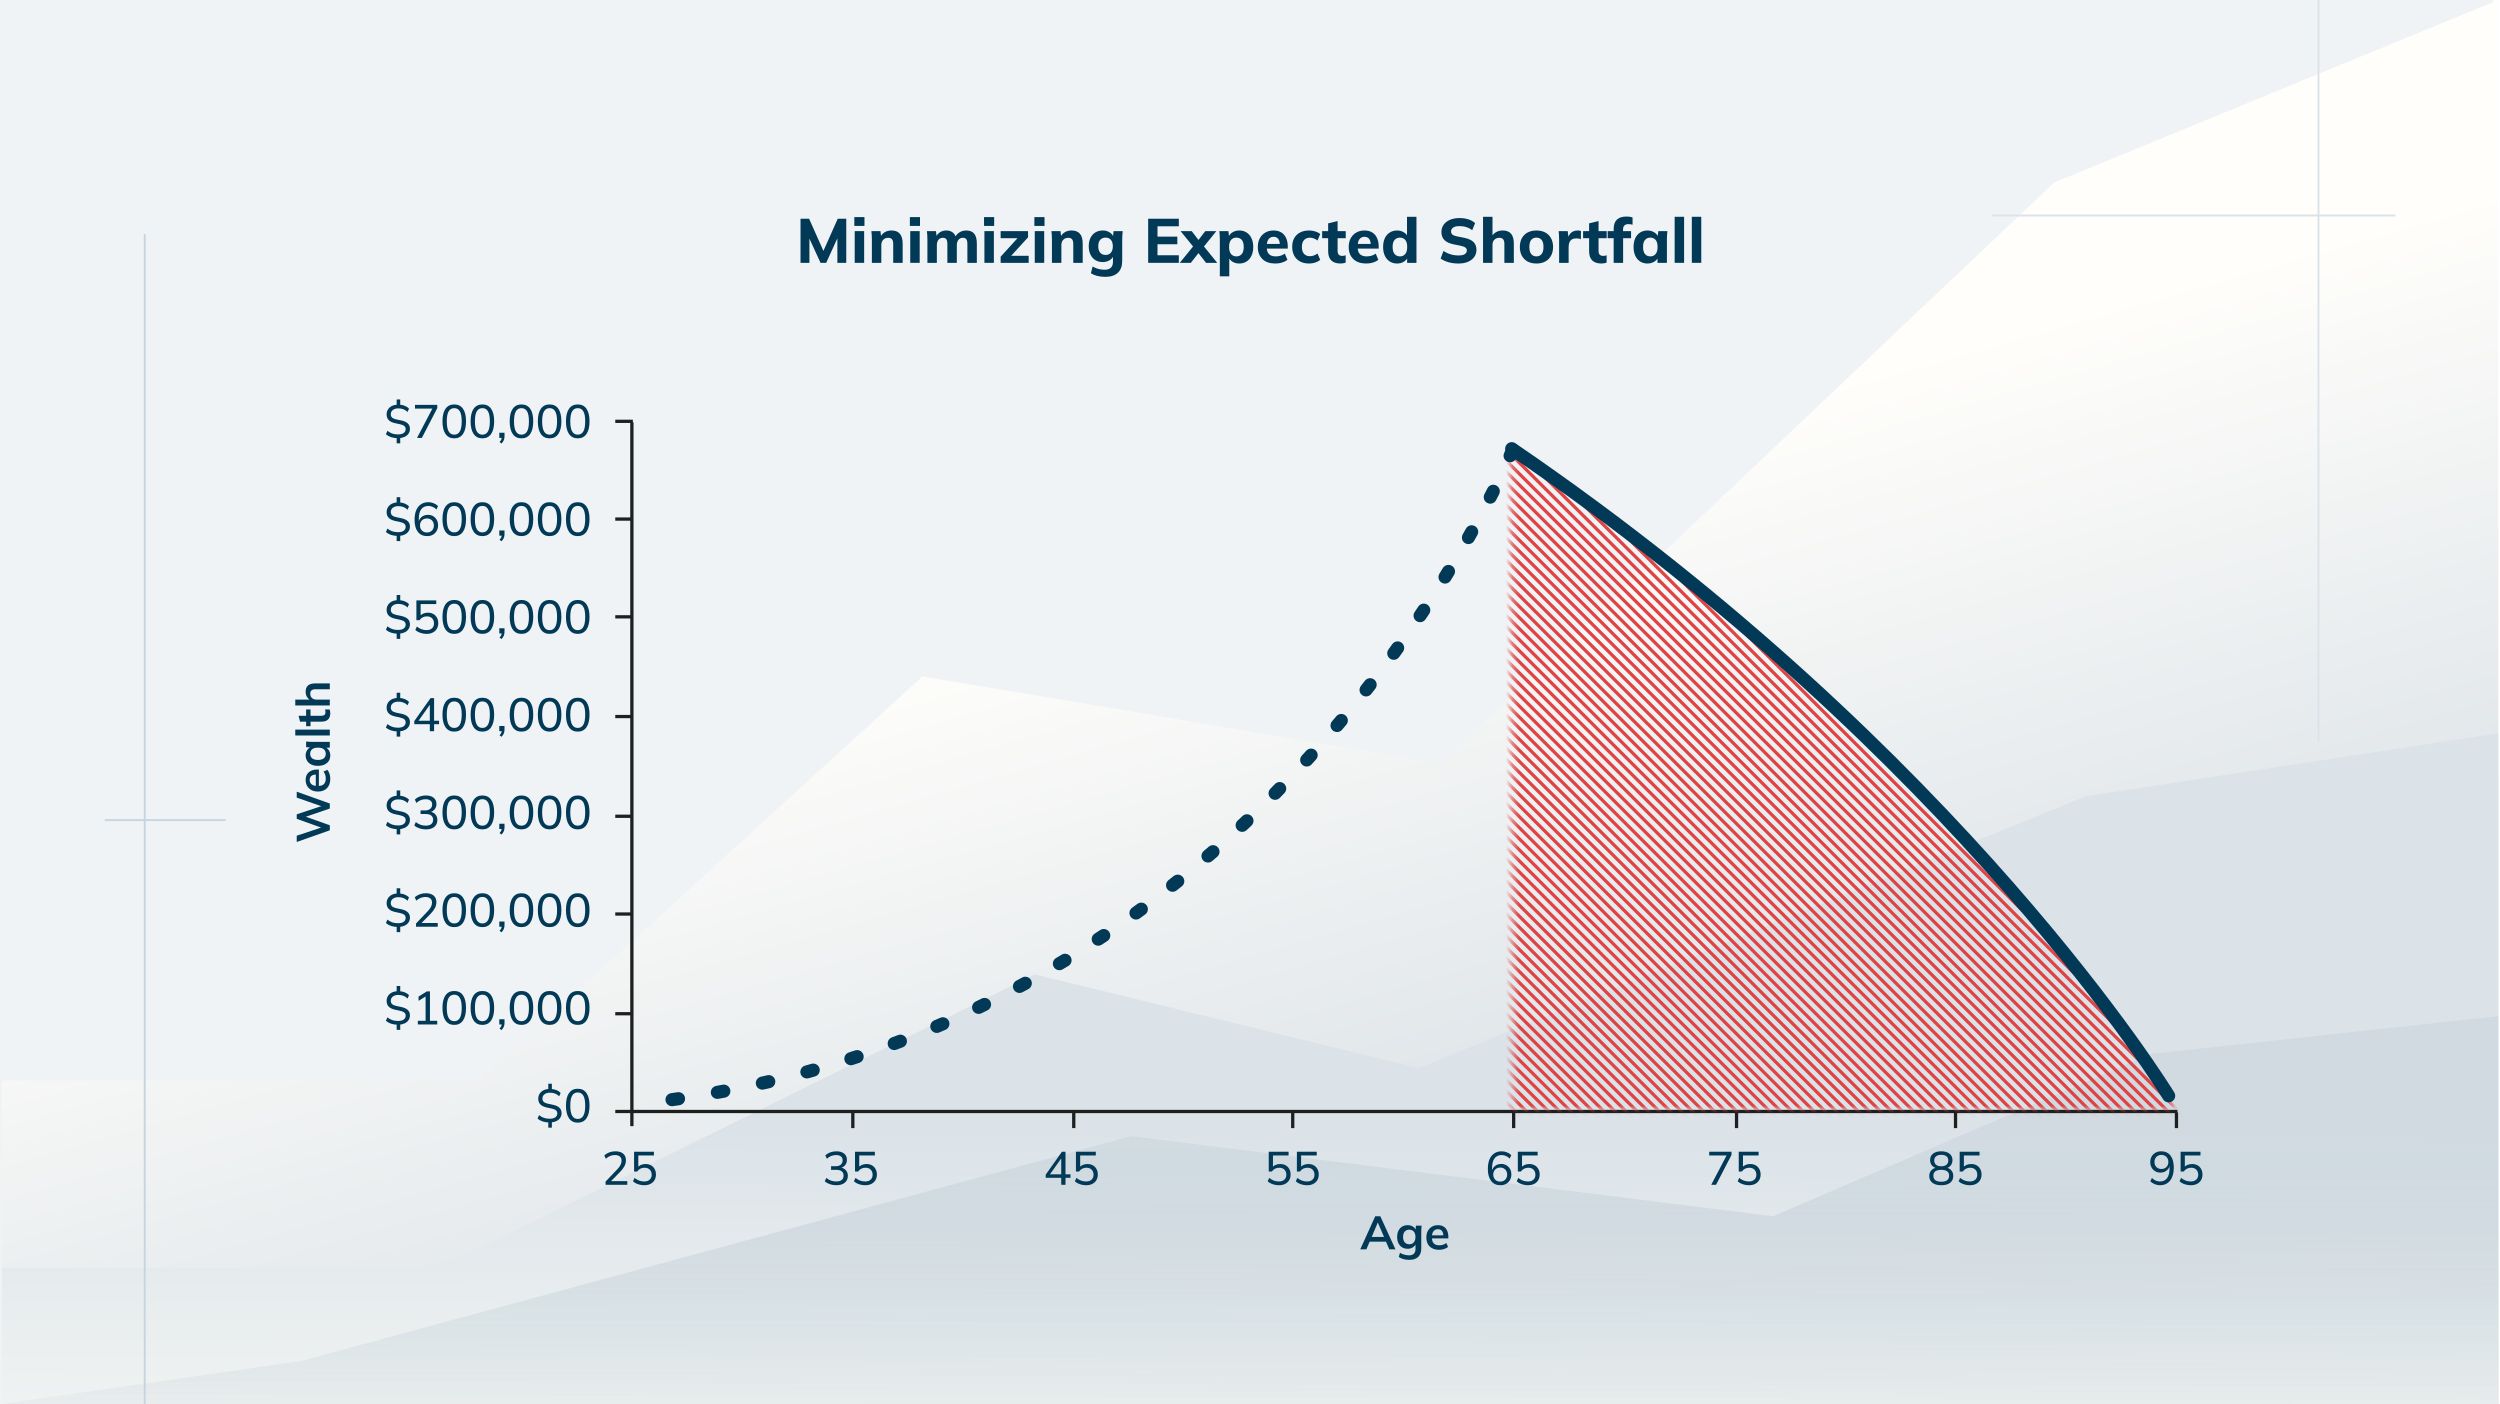 <?xml version="1.0" encoding="UTF-8"?>
<svg xmlns="http://www.w3.org/2000/svg" width="381" height="214" viewBox="0 0 381 214" fill="none">
  <rect width="380" height="214" fill="#F0F3F5"></rect>
  <path d="M140.586 103.094L73.116 164.661H0.297V214H380.741V0L313.055 27.823L219.528 116.341L140.586 103.094Z" fill="url(#paint0_linear_3407_10995)"></path>
  <path d="M157.686 148.493L67.023 193.194H0.297V214H380.741V111.756L317.939 121.316L216.188 162.768L157.686 148.493Z" fill="url(#paint1_linear_3407_10995)"></path>
  <g filter="url(#filter0_b_3407_10995)">
    <path d="M172.372 173.156L45.87 207.421L0 214H380.742V154.853L327.777 160.615L270.214 185.359L172.372 173.156Z" fill="url(#paint2_linear_3407_10995)"></path>
  </g>
  <path d="M172.372 173.156L45.87 207.421L0 214H380.742V154.853L327.777 160.615L270.214 185.359L172.372 173.156Z" fill="url(#paint3_linear_3407_10995)"></path>
  <rect x="353.483" width="112.944" height="0.297" transform="rotate(90 353.483 0)" fill="#DBE3E9"></rect>
  <rect x="22.205" y="35.667" width="178.333" height="0.297" transform="rotate(90 22.205 35.667)" fill="#C7D5DF"></rect>
  <rect x="15.964" y="124.833" width="18.428" height="0.297" fill="#C7D5DF"></rect>
  <rect x="303.55" y="32.694" width="61.525" height="0.297" fill="#DBE3E9"></rect>
  <path d="M60.451 67.564V66.649L60.587 66.778C60.244 66.773 59.919 66.723 59.614 66.628C59.309 66.528 59.042 66.38 58.813 66.184L59.042 65.655C59.271 65.836 59.512 65.975 59.765 66.07C60.022 66.16 60.32 66.206 60.658 66.206C61.054 66.206 61.347 66.129 61.538 65.977C61.729 65.824 61.824 65.629 61.824 65.391C61.824 65.195 61.755 65.04 61.617 64.926C61.478 64.806 61.25 64.713 60.93 64.647L60.201 64.49C59.767 64.394 59.445 64.237 59.235 64.017C59.026 63.798 58.921 63.51 58.921 63.152C58.921 62.876 58.987 62.628 59.121 62.408C59.259 62.189 59.45 62.015 59.693 61.886C59.941 61.758 60.227 61.686 60.551 61.672L60.451 61.772V60.878H60.995V61.772L60.88 61.672C61.142 61.681 61.405 61.736 61.667 61.836C61.929 61.937 62.151 62.084 62.332 62.28L62.11 62.788C61.924 62.597 61.715 62.459 61.481 62.373C61.247 62.282 60.987 62.237 60.701 62.237C60.353 62.237 60.075 62.32 59.865 62.487C59.66 62.649 59.557 62.864 59.557 63.131C59.557 63.34 59.622 63.507 59.75 63.631C59.879 63.755 60.091 63.851 60.387 63.917L61.116 64.067C61.579 64.163 61.919 64.316 62.139 64.525C62.363 64.73 62.475 65.007 62.475 65.355C62.475 65.626 62.406 65.865 62.267 66.07C62.134 66.275 61.946 66.437 61.703 66.556C61.464 66.675 61.188 66.747 60.873 66.771L60.995 66.642V67.564H60.451Z" fill="#013957"></path>
  <path d="M63.552 66.742L66.033 62.001V62.273H63.244V61.7H66.641V62.194L64.288 66.742H63.552Z" fill="#013957"></path>
  <path d="M69.227 66.806C68.65 66.806 68.207 66.585 67.897 66.141C67.587 65.693 67.432 65.052 67.432 64.218C67.432 63.369 67.587 62.728 67.897 62.294C68.207 61.855 68.65 61.636 69.227 61.636C69.809 61.636 70.252 61.855 70.557 62.294C70.867 62.728 71.022 63.367 71.022 64.211C71.022 65.05 70.867 65.693 70.557 66.141C70.247 66.585 69.804 66.806 69.227 66.806ZM69.227 66.242C69.609 66.242 69.892 66.077 70.078 65.748C70.269 65.419 70.364 64.907 70.364 64.211C70.364 63.514 70.269 63.007 70.078 62.687C69.892 62.363 69.609 62.201 69.227 62.201C68.851 62.201 68.567 62.363 68.376 62.687C68.186 63.007 68.09 63.514 68.09 64.211C68.09 64.907 68.186 65.419 68.376 65.748C68.567 66.077 68.851 66.242 69.227 66.242Z" fill="#013957"></path>
  <path d="M73.515 66.806C72.938 66.806 72.495 66.585 72.185 66.141C71.875 65.693 71.72 65.052 71.72 64.218C71.72 63.369 71.875 62.728 72.185 62.294C72.495 61.855 72.938 61.636 73.515 61.636C74.097 61.636 74.54 61.855 74.845 62.294C75.155 62.728 75.31 63.367 75.31 64.211C75.31 65.05 75.155 65.693 74.845 66.141C74.535 66.585 74.092 66.806 73.515 66.806ZM73.515 66.242C73.897 66.242 74.18 66.077 74.366 65.748C74.557 65.419 74.652 64.907 74.652 64.211C74.652 63.514 74.557 63.007 74.366 62.687C74.18 62.363 73.897 62.201 73.515 62.201C73.138 62.201 72.855 62.363 72.664 62.687C72.473 63.007 72.378 63.514 72.378 64.211C72.378 64.907 72.473 65.419 72.664 65.748C72.855 66.077 73.138 66.242 73.515 66.242Z" fill="#013957"></path>
  <path d="M76.423 67.593L76.13 67.364C76.263 67.226 76.354 67.095 76.401 66.971C76.449 66.852 76.473 66.728 76.473 66.599L76.616 66.742H76.094V65.948H76.888V66.499C76.888 66.704 76.854 66.892 76.788 67.064C76.721 67.24 76.599 67.417 76.423 67.593Z" fill="#013957"></path>
  <path d="M79.472 66.806C78.895 66.806 78.452 66.585 78.142 66.141C77.832 65.693 77.677 65.052 77.677 64.218C77.677 63.369 77.832 62.728 78.142 62.294C78.452 61.855 78.895 61.636 79.472 61.636C80.054 61.636 80.497 61.855 80.802 62.294C81.112 62.728 81.267 63.367 81.267 64.211C81.267 65.05 81.112 65.693 80.802 66.141C80.492 66.585 80.049 66.806 79.472 66.806ZM79.472 66.242C79.853 66.242 80.137 66.077 80.323 65.748C80.514 65.419 80.609 64.907 80.609 64.211C80.609 63.514 80.514 63.007 80.323 62.687C80.137 62.363 79.853 62.201 79.472 62.201C79.096 62.201 78.812 62.363 78.621 62.687C78.43 63.007 78.335 63.514 78.335 64.211C78.335 64.907 78.43 65.419 78.621 65.748C78.812 66.077 79.096 66.242 79.472 66.242Z" fill="#013957"></path>
  <path d="M83.76 66.806C83.183 66.806 82.74 66.585 82.43 66.141C82.12 65.693 81.965 65.052 81.965 64.218C81.965 63.369 82.12 62.728 82.43 62.294C82.74 61.855 83.183 61.636 83.76 61.636C84.342 61.636 84.785 61.855 85.09 62.294C85.4 62.728 85.555 63.367 85.555 64.211C85.555 65.05 85.4 65.693 85.09 66.141C84.78 66.585 84.337 66.806 83.76 66.806ZM83.76 66.242C84.141 66.242 84.425 66.077 84.611 65.748C84.802 65.419 84.897 64.907 84.897 64.211C84.897 63.514 84.802 63.007 84.611 62.687C84.425 62.363 84.141 62.201 83.76 62.201C83.383 62.201 83.1 62.363 82.909 62.687C82.718 63.007 82.623 63.514 82.623 64.211C82.623 64.907 82.718 65.419 82.909 65.748C83.1 66.077 83.383 66.242 83.76 66.242Z" fill="#013957"></path>
  <path d="M88.048 66.806C87.471 66.806 87.028 66.585 86.718 66.141C86.408 65.693 86.253 65.052 86.253 64.218C86.253 63.369 86.408 62.728 86.718 62.294C87.028 61.855 87.471 61.636 88.048 61.636C88.63 61.636 89.073 61.855 89.378 62.294C89.688 62.728 89.843 63.367 89.843 64.211C89.843 65.05 89.688 65.693 89.378 66.141C89.068 66.585 88.625 66.806 88.048 66.806ZM88.048 66.242C88.429 66.242 88.713 66.077 88.899 65.748C89.09 65.419 89.185 64.907 89.185 64.211C89.185 63.514 89.09 63.007 88.899 62.687C88.713 62.363 88.429 62.201 88.048 62.201C87.671 62.201 87.388 62.363 87.197 62.687C87.006 63.007 86.911 63.514 86.911 64.211C86.911 64.907 87.006 65.419 87.197 65.748C87.388 66.077 87.671 66.242 88.048 66.242Z" fill="#013957"></path>
  <path d="M60.451 82.463V81.547L60.587 81.676C60.244 81.671 59.919 81.621 59.614 81.526C59.309 81.426 59.042 81.278 58.813 81.083L59.042 80.553C59.271 80.735 59.512 80.873 59.765 80.968C60.022 81.059 60.32 81.104 60.658 81.104C61.054 81.104 61.347 81.028 61.538 80.875C61.729 80.723 61.824 80.527 61.824 80.289C61.824 80.093 61.755 79.938 61.617 79.824C61.478 79.705 61.25 79.612 60.93 79.545L60.201 79.388C59.767 79.293 59.445 79.135 59.235 78.916C59.026 78.697 58.921 78.408 58.921 78.05C58.921 77.774 58.987 77.526 59.121 77.307C59.259 77.088 59.45 76.913 59.693 76.785C59.941 76.656 60.227 76.585 60.551 76.57L60.451 76.67V75.776H60.995V76.67L60.88 76.57C61.142 76.58 61.405 76.635 61.667 76.735C61.929 76.835 62.151 76.983 62.332 77.178L62.11 77.686C61.924 77.495 61.715 77.357 61.481 77.271C61.247 77.18 60.987 77.135 60.701 77.135C60.353 77.135 60.075 77.219 59.865 77.385C59.66 77.548 59.557 77.762 59.557 78.029C59.557 78.239 59.622 78.406 59.75 78.53C59.879 78.654 60.091 78.749 60.387 78.816L61.116 78.966C61.579 79.061 61.919 79.214 62.139 79.424C62.363 79.629 62.475 79.905 62.475 80.253C62.475 80.525 62.406 80.763 62.267 80.968C62.134 81.173 61.946 81.335 61.703 81.454C61.464 81.574 61.188 81.645 60.873 81.669L60.995 81.54V82.463H60.451Z" fill="#013957"></path>
  <path d="M65.104 81.705C64.489 81.705 64.014 81.488 63.681 81.054C63.347 80.62 63.18 80.015 63.18 79.238C63.18 78.656 63.264 78.165 63.43 77.764C63.602 77.364 63.845 77.059 64.16 76.849C64.474 76.639 64.851 76.534 65.29 76.534C65.557 76.534 65.824 76.587 66.091 76.692C66.358 76.797 66.579 76.942 66.756 77.128L66.513 77.643C66.336 77.462 66.141 77.328 65.926 77.242C65.716 77.152 65.502 77.107 65.282 77.107C64.811 77.107 64.448 77.276 64.195 77.614C63.948 77.948 63.824 78.446 63.824 79.109V79.745H63.752C63.785 79.478 63.867 79.249 63.995 79.059C64.129 78.868 64.298 78.72 64.503 78.615C64.713 78.511 64.949 78.458 65.211 78.458C65.511 78.458 65.778 78.527 66.012 78.665C66.246 78.804 66.429 78.992 66.563 79.231C66.696 79.469 66.763 79.745 66.763 80.06C66.763 80.375 66.691 80.658 66.548 80.911C66.405 81.159 66.21 81.354 65.962 81.497C65.714 81.636 65.428 81.705 65.104 81.705ZM65.068 81.154C65.278 81.154 65.461 81.109 65.619 81.018C65.781 80.928 65.905 80.801 65.99 80.639C66.081 80.477 66.126 80.291 66.126 80.082C66.126 79.872 66.081 79.686 65.99 79.524C65.905 79.362 65.781 79.235 65.619 79.145C65.461 79.054 65.278 79.009 65.068 79.009C64.858 79.009 64.672 79.054 64.51 79.145C64.353 79.235 64.229 79.362 64.138 79.524C64.048 79.686 64.002 79.872 64.002 80.082C64.002 80.291 64.048 80.477 64.138 80.639C64.229 80.801 64.353 80.928 64.51 81.018C64.672 81.109 64.858 81.154 65.068 81.154Z" fill="#013957"></path>
  <path d="M69.227 81.705C68.65 81.705 68.207 81.483 67.897 81.04C67.587 80.592 67.432 79.95 67.432 79.116C67.432 78.267 67.587 77.626 67.897 77.192C68.207 76.754 68.65 76.534 69.227 76.534C69.809 76.534 70.252 76.754 70.557 77.192C70.867 77.626 71.022 78.265 71.022 79.109C71.022 79.948 70.867 80.592 70.557 81.04C70.247 81.483 69.804 81.705 69.227 81.705ZM69.227 81.14C69.609 81.14 69.892 80.975 70.078 80.646C70.269 80.317 70.364 79.805 70.364 79.109C70.364 78.413 70.269 77.905 70.078 77.586C69.892 77.261 69.609 77.099 69.227 77.099C68.851 77.099 68.567 77.261 68.376 77.586C68.186 77.905 68.09 78.413 68.09 79.109C68.09 79.805 68.186 80.317 68.376 80.646C68.567 80.975 68.851 81.14 69.227 81.14Z" fill="#013957"></path>
  <path d="M73.515 81.705C72.938 81.705 72.495 81.483 72.185 81.04C71.875 80.592 71.72 79.95 71.72 79.116C71.72 78.267 71.875 77.626 72.185 77.192C72.495 76.754 72.938 76.534 73.515 76.534C74.097 76.534 74.54 76.754 74.845 77.192C75.155 77.626 75.31 78.265 75.31 79.109C75.31 79.948 75.155 80.592 74.845 81.04C74.535 81.483 74.092 81.705 73.515 81.705ZM73.515 81.14C73.897 81.14 74.18 80.975 74.366 80.646C74.557 80.317 74.652 79.805 74.652 79.109C74.652 78.413 74.557 77.905 74.366 77.586C74.18 77.261 73.897 77.099 73.515 77.099C73.138 77.099 72.855 77.261 72.664 77.586C72.473 77.905 72.378 78.413 72.378 79.109C72.378 79.805 72.473 80.317 72.664 80.646C72.855 80.975 73.138 81.14 73.515 81.14Z" fill="#013957"></path>
  <path d="M76.423 82.491L76.13 82.263C76.263 82.124 76.354 81.993 76.401 81.869C76.449 81.75 76.473 81.626 76.473 81.497L76.616 81.64H76.094V80.847H76.888V81.397C76.888 81.602 76.854 81.791 76.788 81.962C76.721 82.139 76.599 82.315 76.423 82.491Z" fill="#013957"></path>
  <path d="M79.472 81.705C78.895 81.705 78.452 81.483 78.142 81.04C77.832 80.592 77.677 79.95 77.677 79.116C77.677 78.267 77.832 77.626 78.142 77.192C78.452 76.754 78.895 76.534 79.472 76.534C80.054 76.534 80.497 76.754 80.802 77.192C81.112 77.626 81.267 78.265 81.267 79.109C81.267 79.948 81.112 80.592 80.802 81.04C80.492 81.483 80.049 81.705 79.472 81.705ZM79.472 81.14C79.853 81.14 80.137 80.975 80.323 80.646C80.514 80.317 80.609 79.805 80.609 79.109C80.609 78.413 80.514 77.905 80.323 77.586C80.137 77.261 79.853 77.099 79.472 77.099C79.096 77.099 78.812 77.261 78.621 77.586C78.43 77.905 78.335 78.413 78.335 79.109C78.335 79.805 78.43 80.317 78.621 80.646C78.812 80.975 79.096 81.14 79.472 81.14Z" fill="#013957"></path>
  <path d="M83.76 81.705C83.183 81.705 82.74 81.483 82.43 81.04C82.12 80.592 81.965 79.95 81.965 79.116C81.965 78.267 82.12 77.626 82.43 77.192C82.74 76.754 83.183 76.534 83.76 76.534C84.342 76.534 84.785 76.754 85.09 77.192C85.4 77.626 85.555 78.265 85.555 79.109C85.555 79.948 85.4 80.592 85.09 81.04C84.78 81.483 84.337 81.705 83.76 81.705ZM83.76 81.14C84.141 81.14 84.425 80.975 84.611 80.646C84.802 80.317 84.897 79.805 84.897 79.109C84.897 78.413 84.802 77.905 84.611 77.586C84.425 77.261 84.141 77.099 83.76 77.099C83.383 77.099 83.1 77.261 82.909 77.586C82.718 77.905 82.623 78.413 82.623 79.109C82.623 79.805 82.718 80.317 82.909 80.646C83.1 80.975 83.383 81.14 83.76 81.14Z" fill="#013957"></path>
  <path d="M88.048 81.705C87.471 81.705 87.028 81.483 86.718 81.04C86.408 80.592 86.253 79.95 86.253 79.116C86.253 78.267 86.408 77.626 86.718 77.192C87.028 76.754 87.471 76.534 88.048 76.534C88.63 76.534 89.073 76.754 89.378 77.192C89.688 77.626 89.843 78.265 89.843 79.109C89.843 79.948 89.688 80.592 89.378 81.04C89.068 81.483 88.625 81.705 88.048 81.705ZM88.048 81.14C88.429 81.14 88.713 80.975 88.899 80.646C89.09 80.317 89.185 79.805 89.185 79.109C89.185 78.413 89.09 77.905 88.899 77.586C88.713 77.261 88.429 77.099 88.048 77.099C87.671 77.099 87.388 77.261 87.197 77.586C87.006 77.905 86.911 78.413 86.911 79.109C86.911 79.805 87.006 80.317 87.197 80.646C87.388 80.975 87.671 81.14 88.048 81.14Z" fill="#013957"></path>
  <path d="M60.451 97.361V96.446L60.587 96.575C60.244 96.57 59.919 96.52 59.614 96.424C59.309 96.324 59.042 96.176 58.813 95.981L59.042 95.452C59.271 95.633 59.512 95.771 59.765 95.867C60.022 95.957 60.32 96.002 60.658 96.002C61.054 96.002 61.347 95.926 61.538 95.774C61.729 95.621 61.824 95.426 61.824 95.187C61.824 94.992 61.755 94.837 61.617 94.722C61.478 94.603 61.25 94.51 60.93 94.444L60.201 94.286C59.767 94.191 59.445 94.034 59.235 93.814C59.026 93.595 58.921 93.306 58.921 92.949C58.921 92.672 58.987 92.424 59.121 92.205C59.259 91.986 59.45 91.812 59.693 91.683C59.941 91.554 60.227 91.483 60.551 91.469L60.451 91.569V90.675H60.995V91.569L60.88 91.469C61.142 91.478 61.405 91.533 61.667 91.633C61.929 91.733 62.151 91.881 62.332 92.076L62.11 92.584C61.924 92.393 61.715 92.255 61.481 92.169C61.247 92.079 60.987 92.034 60.701 92.034C60.353 92.034 60.075 92.117 59.865 92.284C59.66 92.446 59.557 92.66 59.557 92.927C59.557 93.137 59.622 93.304 59.75 93.428C59.879 93.552 60.091 93.647 60.387 93.714L61.116 93.864C61.579 93.96 61.919 94.112 62.139 94.322C62.363 94.527 62.475 94.803 62.475 95.151C62.475 95.423 62.406 95.662 62.267 95.867C62.134 96.072 61.946 96.234 61.703 96.353C61.464 96.472 61.188 96.543 60.873 96.567L60.995 96.439V97.361H60.451Z" fill="#013957"></path>
  <path d="M65.025 96.603C64.806 96.603 64.589 96.579 64.374 96.532C64.165 96.484 63.967 96.417 63.781 96.331C63.595 96.241 63.433 96.131 63.294 96.002L63.531 95.487C63.764 95.674 64.002 95.812 64.246 95.902C64.489 95.988 64.744 96.031 65.011 96.031C65.364 96.031 65.64 95.938 65.84 95.752C66.04 95.566 66.141 95.318 66.141 95.008C66.141 94.689 66.045 94.431 65.855 94.236C65.664 94.036 65.399 93.936 65.061 93.936C64.827 93.936 64.615 93.983 64.424 94.079C64.238 94.169 64.074 94.315 63.931 94.515H63.459V91.497H66.484V92.062H64.103V93.972H63.931C64.06 93.781 64.234 93.633 64.453 93.528C64.677 93.423 64.927 93.371 65.204 93.371C65.528 93.371 65.807 93.438 66.04 93.571C66.279 93.704 66.463 93.893 66.591 94.136C66.725 94.374 66.791 94.653 66.791 94.973C66.791 95.292 66.72 95.576 66.577 95.824C66.434 96.067 66.229 96.257 65.962 96.396C65.7 96.534 65.387 96.603 65.025 96.603Z" fill="#013957"></path>
  <path d="M69.227 96.603C68.65 96.603 68.207 96.381 67.897 95.938C67.587 95.49 67.432 94.849 67.432 94.014C67.432 93.166 67.587 92.525 67.897 92.091C68.207 91.652 68.65 91.433 69.227 91.433C69.809 91.433 70.252 91.652 70.557 92.091C70.867 92.525 71.022 93.163 71.022 94.007C71.022 94.846 70.867 95.49 70.557 95.938C70.247 96.381 69.804 96.603 69.227 96.603ZM69.227 96.038C69.609 96.038 69.892 95.874 70.078 95.545C70.269 95.216 70.364 94.703 70.364 94.007C70.364 93.311 70.269 92.803 70.078 92.484C69.892 92.16 69.609 91.998 69.227 91.998C68.851 91.998 68.567 92.16 68.376 92.484C68.186 92.803 68.09 93.311 68.09 94.007C68.09 94.703 68.186 95.216 68.376 95.545C68.567 95.874 68.851 96.038 69.227 96.038Z" fill="#013957"></path>
  <path d="M73.515 96.603C72.938 96.603 72.495 96.381 72.185 95.938C71.875 95.49 71.72 94.849 71.72 94.014C71.72 93.166 71.875 92.525 72.185 92.091C72.495 91.652 72.938 91.433 73.515 91.433C74.097 91.433 74.54 91.652 74.845 92.091C75.155 92.525 75.31 93.163 75.31 94.007C75.31 94.846 75.155 95.49 74.845 95.938C74.535 96.381 74.092 96.603 73.515 96.603ZM73.515 96.038C73.897 96.038 74.18 95.874 74.366 95.545C74.557 95.216 74.652 94.703 74.652 94.007C74.652 93.311 74.557 92.803 74.366 92.484C74.18 92.16 73.897 91.998 73.515 91.998C73.138 91.998 72.855 92.16 72.664 92.484C72.473 92.803 72.378 93.311 72.378 94.007C72.378 94.703 72.473 95.216 72.664 95.545C72.855 95.874 73.138 96.038 73.515 96.038Z" fill="#013957"></path>
  <path d="M76.423 97.39L76.13 97.161C76.263 97.023 76.354 96.892 76.401 96.768C76.449 96.648 76.473 96.525 76.473 96.396L76.616 96.539H76.094V95.745H76.888V96.296C76.888 96.501 76.854 96.689 76.788 96.861C76.721 97.037 76.599 97.213 76.423 97.39Z" fill="#013957"></path>
  <path d="M79.472 96.603C78.895 96.603 78.452 96.381 78.142 95.938C77.832 95.49 77.677 94.849 77.677 94.014C77.677 93.166 77.832 92.525 78.142 92.091C78.452 91.652 78.895 91.433 79.472 91.433C80.054 91.433 80.497 91.652 80.802 92.091C81.112 92.525 81.267 93.163 81.267 94.007C81.267 94.846 81.112 95.49 80.802 95.938C80.492 96.381 80.049 96.603 79.472 96.603ZM79.472 96.038C79.853 96.038 80.137 95.874 80.323 95.545C80.514 95.216 80.609 94.703 80.609 94.007C80.609 93.311 80.514 92.803 80.323 92.484C80.137 92.16 79.853 91.998 79.472 91.998C79.096 91.998 78.812 92.16 78.621 92.484C78.43 92.803 78.335 93.311 78.335 94.007C78.335 94.703 78.43 95.216 78.621 95.545C78.812 95.874 79.096 96.038 79.472 96.038Z" fill="#013957"></path>
  <path d="M83.76 96.603C83.183 96.603 82.74 96.381 82.43 95.938C82.12 95.49 81.965 94.849 81.965 94.014C81.965 93.166 82.12 92.525 82.43 92.091C82.74 91.652 83.183 91.433 83.76 91.433C84.342 91.433 84.785 91.652 85.09 92.091C85.4 92.525 85.555 93.163 85.555 94.007C85.555 94.846 85.4 95.49 85.09 95.938C84.78 96.381 84.337 96.603 83.76 96.603ZM83.76 96.038C84.141 96.038 84.425 95.874 84.611 95.545C84.802 95.216 84.897 94.703 84.897 94.007C84.897 93.311 84.802 92.803 84.611 92.484C84.425 92.16 84.141 91.998 83.76 91.998C83.383 91.998 83.1 92.16 82.909 92.484C82.718 92.803 82.623 93.311 82.623 94.007C82.623 94.703 82.718 95.216 82.909 95.545C83.1 95.874 83.383 96.038 83.76 96.038Z" fill="#013957"></path>
  <path d="M88.048 96.603C87.471 96.603 87.028 96.381 86.718 95.938C86.408 95.49 86.253 94.849 86.253 94.014C86.253 93.166 86.408 92.525 86.718 92.091C87.028 91.652 87.471 91.433 88.048 91.433C88.63 91.433 89.073 91.652 89.378 92.091C89.688 92.525 89.843 93.163 89.843 94.007C89.843 94.846 89.688 95.49 89.378 95.938C89.068 96.381 88.625 96.603 88.048 96.603ZM88.048 96.038C88.429 96.038 88.713 95.874 88.899 95.545C89.09 95.216 89.185 94.703 89.185 94.007C89.185 93.311 89.09 92.803 88.899 92.484C88.713 92.16 88.429 91.998 88.048 91.998C87.671 91.998 87.388 92.16 87.197 92.484C87.006 92.803 86.911 93.311 86.911 94.007C86.911 94.703 87.006 95.216 87.197 95.545C87.388 95.874 87.671 96.038 88.048 96.038Z" fill="#013957"></path>
  <path d="M60.451 112.259V111.344L60.587 111.473C60.244 111.468 59.919 111.418 59.614 111.323C59.309 111.223 59.042 111.075 58.813 110.879L59.042 110.35C59.271 110.531 59.512 110.67 59.765 110.765C60.022 110.855 60.32 110.901 60.658 110.901C61.054 110.901 61.347 110.824 61.538 110.672C61.729 110.519 61.824 110.324 61.824 110.086C61.824 109.89 61.755 109.735 61.617 109.621C61.478 109.502 61.25 109.409 60.93 109.342L60.201 109.184C59.767 109.089 59.445 108.932 59.235 108.712C59.026 108.493 58.921 108.205 58.921 107.847C58.921 107.571 58.987 107.323 59.121 107.103C59.259 106.884 59.45 106.71 59.693 106.581C59.941 106.453 60.227 106.381 60.551 106.367L60.451 106.467V105.573H60.995V106.467L60.88 106.367C61.142 106.376 61.405 106.431 61.667 106.531C61.929 106.631 62.151 106.779 62.332 106.975L62.11 107.482C61.924 107.292 61.715 107.154 61.481 107.068C61.247 106.977 60.987 106.932 60.701 106.932C60.353 106.932 60.075 107.015 59.865 107.182C59.66 107.344 59.557 107.559 59.557 107.826C59.557 108.036 59.622 108.202 59.75 108.326C59.879 108.45 60.091 108.546 60.387 108.612L61.116 108.763C61.579 108.858 61.919 109.01 62.139 109.22C62.363 109.425 62.475 109.702 62.475 110.05C62.475 110.322 62.406 110.56 62.267 110.765C62.134 110.97 61.946 111.132 61.703 111.251C61.464 111.37 61.188 111.442 60.873 111.466L60.995 111.337V112.259H60.451Z" fill="#013957"></path>
  <path d="M65.504 111.437V110.372H63.137V109.892L65.612 106.395H66.155V109.842H66.913V110.372H66.155V111.437H65.504ZM65.504 109.842V107.182H65.669L63.673 110V109.842H65.504Z" fill="#013957"></path>
  <path d="M69.227 111.501C68.65 111.501 68.207 111.28 67.897 110.836C67.587 110.388 67.432 109.747 67.432 108.913C67.432 108.064 67.587 107.423 67.897 106.989C68.207 106.55 68.65 106.331 69.227 106.331C69.809 106.331 70.252 106.55 70.557 106.989C70.867 107.423 71.022 108.062 71.022 108.906C71.022 109.745 70.867 110.388 70.557 110.836C70.247 111.28 69.804 111.501 69.227 111.501ZM69.227 110.937C69.609 110.937 69.892 110.772 70.078 110.443C70.269 110.114 70.364 109.602 70.364 108.906C70.364 108.21 70.269 107.702 70.078 107.382C69.892 107.058 69.609 106.896 69.227 106.896C68.851 106.896 68.567 107.058 68.376 107.382C68.186 107.702 68.09 108.21 68.09 108.906C68.09 109.602 68.186 110.114 68.376 110.443C68.567 110.772 68.851 110.937 69.227 110.937Z" fill="#013957"></path>
  <path d="M73.515 111.501C72.938 111.501 72.495 111.28 72.185 110.836C71.875 110.388 71.72 109.747 71.72 108.913C71.72 108.064 71.875 107.423 72.185 106.989C72.495 106.55 72.938 106.331 73.515 106.331C74.097 106.331 74.54 106.55 74.845 106.989C75.155 107.423 75.31 108.062 75.31 108.906C75.31 109.745 75.155 110.388 74.845 110.836C74.535 111.28 74.092 111.501 73.515 111.501ZM73.515 110.937C73.897 110.937 74.18 110.772 74.366 110.443C74.557 110.114 74.652 109.602 74.652 108.906C74.652 108.21 74.557 107.702 74.366 107.382C74.18 107.058 73.897 106.896 73.515 106.896C73.138 106.896 72.855 107.058 72.664 107.382C72.473 107.702 72.378 108.21 72.378 108.906C72.378 109.602 72.473 110.114 72.664 110.443C72.855 110.772 73.138 110.937 73.515 110.937Z" fill="#013957"></path>
  <path d="M76.423 112.288L76.13 112.059C76.263 111.921 76.354 111.79 76.401 111.666C76.449 111.547 76.473 111.423 76.473 111.294L76.616 111.437H76.094V110.643H76.888V111.194C76.888 111.399 76.854 111.587 76.788 111.759C76.721 111.935 76.599 112.112 76.423 112.288Z" fill="#013957"></path>
  <path d="M79.472 111.501C78.895 111.501 78.452 111.28 78.142 110.836C77.832 110.388 77.677 109.747 77.677 108.913C77.677 108.064 77.832 107.423 78.142 106.989C78.452 106.55 78.895 106.331 79.472 106.331C80.054 106.331 80.497 106.55 80.802 106.989C81.112 107.423 81.267 108.062 81.267 108.906C81.267 109.745 81.112 110.388 80.802 110.836C80.492 111.28 80.049 111.501 79.472 111.501ZM79.472 110.937C79.853 110.937 80.137 110.772 80.323 110.443C80.514 110.114 80.609 109.602 80.609 108.906C80.609 108.21 80.514 107.702 80.323 107.382C80.137 107.058 79.853 106.896 79.472 106.896C79.096 106.896 78.812 107.058 78.621 107.382C78.43 107.702 78.335 108.21 78.335 108.906C78.335 109.602 78.43 110.114 78.621 110.443C78.812 110.772 79.096 110.937 79.472 110.937Z" fill="#013957"></path>
  <path d="M83.76 111.501C83.183 111.501 82.74 111.28 82.43 110.836C82.12 110.388 81.965 109.747 81.965 108.913C81.965 108.064 82.12 107.423 82.43 106.989C82.74 106.55 83.183 106.331 83.76 106.331C84.342 106.331 84.785 106.55 85.09 106.989C85.4 107.423 85.555 108.062 85.555 108.906C85.555 109.745 85.4 110.388 85.09 110.836C84.78 111.28 84.337 111.501 83.76 111.501ZM83.76 110.937C84.141 110.937 84.425 110.772 84.611 110.443C84.802 110.114 84.897 109.602 84.897 108.906C84.897 108.21 84.802 107.702 84.611 107.382C84.425 107.058 84.141 106.896 83.76 106.896C83.383 106.896 83.1 107.058 82.909 107.382C82.718 107.702 82.623 108.21 82.623 108.906C82.623 109.602 82.718 110.114 82.909 110.443C83.1 110.772 83.383 110.937 83.76 110.937Z" fill="#013957"></path>
  <path d="M88.048 111.501C87.471 111.501 87.028 111.28 86.718 110.836C86.408 110.388 86.253 109.747 86.253 108.913C86.253 108.064 86.408 107.423 86.718 106.989C87.028 106.55 87.471 106.331 88.048 106.331C88.63 106.331 89.073 106.55 89.378 106.989C89.688 107.423 89.843 108.062 89.843 108.906C89.843 109.745 89.688 110.388 89.378 110.836C89.068 111.28 88.625 111.501 88.048 111.501ZM88.048 110.937C88.429 110.937 88.713 110.772 88.899 110.443C89.09 110.114 89.185 109.602 89.185 108.906C89.185 108.21 89.09 107.702 88.899 107.382C88.713 107.058 88.429 106.896 88.048 106.896C87.671 106.896 87.388 107.058 87.197 107.382C87.006 107.702 86.911 108.21 86.911 108.906C86.911 109.602 87.006 110.114 87.197 110.443C87.388 110.772 87.671 110.937 88.048 110.937Z" fill="#013957"></path>
  <path d="M60.451 127.158V126.242L60.587 126.371C60.244 126.366 59.919 126.316 59.614 126.221C59.309 126.121 59.042 125.973 58.813 125.778L59.042 125.248C59.271 125.43 59.512 125.568 59.765 125.663C60.022 125.754 60.32 125.799 60.658 125.799C61.054 125.799 61.347 125.723 61.538 125.57C61.729 125.418 61.824 125.222 61.824 124.984C61.824 124.788 61.755 124.633 61.617 124.519C61.478 124.4 61.25 124.307 60.93 124.24L60.201 124.083C59.767 123.987 59.445 123.83 59.235 123.611C59.026 123.392 58.921 123.103 58.921 122.746C58.921 122.469 58.987 122.221 59.121 122.002C59.259 121.782 59.45 121.608 59.693 121.48C59.941 121.351 60.227 121.28 60.551 121.265L60.451 121.365V120.471H60.995V121.365L60.88 121.265C61.142 121.275 61.405 121.33 61.667 121.43C61.929 121.53 62.151 121.678 62.332 121.873L62.11 122.381C61.924 122.19 61.715 122.052 61.481 121.966C61.247 121.875 60.987 121.83 60.701 121.83C60.353 121.83 60.075 121.914 59.865 122.08C59.66 122.243 59.557 122.457 59.557 122.724C59.557 122.934 59.622 123.101 59.75 123.225C59.879 123.349 60.091 123.444 60.387 123.511L61.116 123.661C61.579 123.756 61.919 123.909 62.139 124.119C62.363 124.324 62.475 124.6 62.475 124.948C62.475 125.22 62.406 125.458 62.267 125.663C62.134 125.868 61.946 126.03 61.703 126.149C61.464 126.269 61.188 126.34 60.873 126.364L60.995 126.235V127.158H60.451Z" fill="#013957"></path>
  <path d="M64.903 126.4C64.56 126.4 64.231 126.347 63.917 126.242C63.607 126.138 63.347 125.99 63.137 125.799L63.373 125.284C63.607 125.475 63.847 125.613 64.095 125.699C64.343 125.785 64.606 125.828 64.882 125.828C65.249 125.828 65.528 125.751 65.719 125.599C65.909 125.442 66.005 125.217 66.005 124.927C66.005 124.641 65.907 124.424 65.712 124.276C65.521 124.128 65.24 124.054 64.868 124.054H64.095V123.504H64.818C65.132 123.504 65.385 123.423 65.576 123.26C65.766 123.098 65.862 122.877 65.862 122.595C65.862 122.338 65.774 122.142 65.597 122.009C65.425 121.871 65.18 121.802 64.861 121.802C64.322 121.802 63.855 121.99 63.459 122.367L63.223 121.859C63.423 121.659 63.671 121.504 63.967 121.394C64.262 121.284 64.575 121.229 64.903 121.229C65.404 121.229 65.797 121.344 66.084 121.573C66.37 121.802 66.513 122.121 66.513 122.531C66.513 122.841 66.424 123.108 66.248 123.332C66.076 123.551 65.84 123.697 65.54 123.768V123.689C65.893 123.751 66.167 123.897 66.362 124.126C66.558 124.35 66.656 124.631 66.656 124.97C66.656 125.413 66.498 125.763 66.184 126.021C65.874 126.273 65.447 126.4 64.903 126.4Z" fill="#013957"></path>
  <path d="M69.227 126.4C68.65 126.4 68.207 126.178 67.897 125.735C67.587 125.287 67.432 124.645 67.432 123.811C67.432 122.962 67.587 122.321 67.897 121.887C68.207 121.449 68.65 121.229 69.227 121.229C69.809 121.229 70.252 121.449 70.557 121.887C70.867 122.321 71.022 122.96 71.022 123.804C71.022 124.643 70.867 125.287 70.557 125.735C70.247 126.178 69.804 126.4 69.227 126.4ZM69.227 125.835C69.609 125.835 69.892 125.67 70.078 125.341C70.269 125.012 70.364 124.5 70.364 123.804C70.364 123.108 70.269 122.6 70.078 122.281C69.892 121.957 69.609 121.794 69.227 121.794C68.851 121.794 68.567 121.957 68.376 122.281C68.186 122.6 68.09 123.108 68.09 123.804C68.09 124.5 68.186 125.012 68.376 125.341C68.567 125.67 68.851 125.835 69.227 125.835Z" fill="#013957"></path>
  <path d="M73.515 126.4C72.938 126.4 72.495 126.178 72.185 125.735C71.875 125.287 71.72 124.645 71.72 123.811C71.72 122.962 71.875 122.321 72.185 121.887C72.495 121.449 72.938 121.229 73.515 121.229C74.097 121.229 74.54 121.449 74.845 121.887C75.155 122.321 75.31 122.96 75.31 123.804C75.31 124.643 75.155 125.287 74.845 125.735C74.535 126.178 74.092 126.4 73.515 126.4ZM73.515 125.835C73.897 125.835 74.18 125.67 74.366 125.341C74.557 125.012 74.652 124.5 74.652 123.804C74.652 123.108 74.557 122.6 74.366 122.281C74.18 121.957 73.897 121.794 73.515 121.794C73.138 121.794 72.855 121.957 72.664 122.281C72.473 122.6 72.378 123.108 72.378 123.804C72.378 124.5 72.473 125.012 72.664 125.341C72.855 125.67 73.138 125.835 73.515 125.835Z" fill="#013957"></path>
  <path d="M76.423 127.186L76.13 126.958C76.263 126.819 76.354 126.688 76.401 126.564C76.449 126.445 76.473 126.321 76.473 126.192L76.616 126.335H76.094V125.542H76.888V126.092C76.888 126.297 76.854 126.486 76.788 126.657C76.721 126.834 76.599 127.01 76.423 127.186Z" fill="#013957"></path>
  <path d="M79.472 126.4C78.895 126.4 78.452 126.178 78.142 125.735C77.832 125.287 77.677 124.645 77.677 123.811C77.677 122.962 77.832 122.321 78.142 121.887C78.452 121.449 78.895 121.229 79.472 121.229C80.054 121.229 80.497 121.449 80.802 121.887C81.112 122.321 81.267 122.96 81.267 123.804C81.267 124.643 81.112 125.287 80.802 125.735C80.492 126.178 80.049 126.4 79.472 126.4ZM79.472 125.835C79.853 125.835 80.137 125.67 80.323 125.341C80.514 125.012 80.609 124.5 80.609 123.804C80.609 123.108 80.514 122.6 80.323 122.281C80.137 121.957 79.853 121.794 79.472 121.794C79.096 121.794 78.812 121.957 78.621 122.281C78.43 122.6 78.335 123.108 78.335 123.804C78.335 124.5 78.43 125.012 78.621 125.341C78.812 125.67 79.096 125.835 79.472 125.835Z" fill="#013957"></path>
  <path d="M83.76 126.4C83.183 126.4 82.74 126.178 82.43 125.735C82.12 125.287 81.965 124.645 81.965 123.811C81.965 122.962 82.12 122.321 82.43 121.887C82.74 121.449 83.183 121.229 83.76 121.229C84.342 121.229 84.785 121.449 85.09 121.887C85.4 122.321 85.555 122.96 85.555 123.804C85.555 124.643 85.4 125.287 85.09 125.735C84.78 126.178 84.337 126.4 83.76 126.4ZM83.76 125.835C84.141 125.835 84.425 125.67 84.611 125.341C84.802 125.012 84.897 124.5 84.897 123.804C84.897 123.108 84.802 122.6 84.611 122.281C84.425 121.957 84.141 121.794 83.76 121.794C83.383 121.794 83.1 121.957 82.909 122.281C82.718 122.6 82.623 123.108 82.623 123.804C82.623 124.5 82.718 125.012 82.909 125.341C83.1 125.67 83.383 125.835 83.76 125.835Z" fill="#013957"></path>
  <path d="M88.048 126.4C87.471 126.4 87.028 126.178 86.718 125.735C86.408 125.287 86.253 124.645 86.253 123.811C86.253 122.962 86.408 122.321 86.718 121.887C87.028 121.449 87.471 121.229 88.048 121.229C88.63 121.229 89.073 121.449 89.378 121.887C89.688 122.321 89.843 122.96 89.843 123.804C89.843 124.643 89.688 125.287 89.378 125.735C89.068 126.178 88.625 126.4 88.048 126.4ZM88.048 125.835C88.429 125.835 88.713 125.67 88.899 125.341C89.09 125.012 89.185 124.5 89.185 123.804C89.185 123.108 89.09 122.6 88.899 122.281C88.713 121.957 88.429 121.794 88.048 121.794C87.671 121.794 87.388 121.957 87.197 122.281C87.006 122.6 86.911 123.108 86.911 123.804C86.911 124.5 87.006 125.012 87.197 125.341C87.388 125.67 87.671 125.835 88.048 125.835Z" fill="#013957"></path>
  <path d="M60.451 142.056V141.141L60.587 141.27C60.244 141.265 59.919 141.215 59.614 141.119C59.309 141.019 59.042 140.871 58.813 140.676L59.042 140.147C59.271 140.328 59.512 140.466 59.765 140.562C60.022 140.652 60.32 140.697 60.658 140.697C61.054 140.697 61.347 140.621 61.538 140.469C61.729 140.316 61.824 140.121 61.824 139.882C61.824 139.687 61.755 139.532 61.617 139.417C61.478 139.298 61.25 139.205 60.93 139.138L60.201 138.981C59.767 138.886 59.445 138.728 59.235 138.509C59.026 138.29 58.921 138.001 58.921 137.644C58.921 137.367 58.987 137.119 59.121 136.9C59.259 136.681 59.45 136.507 59.693 136.378C59.941 136.249 60.227 136.178 60.551 136.164L60.451 136.264V135.37H60.995V136.264L60.88 136.164C61.142 136.173 61.405 136.228 61.667 136.328C61.929 136.428 62.151 136.576 62.332 136.771L62.11 137.279C61.924 137.088 61.715 136.95 61.481 136.864C61.247 136.774 60.987 136.729 60.701 136.729C60.353 136.729 60.075 136.812 59.865 136.979C59.66 137.141 59.557 137.355 59.557 137.622C59.557 137.832 59.622 137.999 59.75 138.123C59.879 138.247 60.091 138.342 60.387 138.409L61.116 138.559C61.579 138.655 61.919 138.807 62.139 139.017C62.363 139.222 62.475 139.498 62.475 139.846C62.475 140.118 62.406 140.357 62.267 140.562C62.134 140.767 61.946 140.929 61.703 141.048C61.464 141.167 61.188 141.239 60.873 141.262L60.995 141.134V142.056H60.451Z" fill="#013957"></path>
  <path d="M63.402 141.234V140.74L65.161 138.895C65.39 138.662 65.559 138.438 65.669 138.223C65.783 138.009 65.84 137.787 65.84 137.558C65.84 137.277 65.752 137.065 65.576 136.922C65.404 136.774 65.151 136.7 64.818 136.7C64.56 136.7 64.317 136.748 64.088 136.843C63.864 136.934 63.65 137.074 63.445 137.265L63.209 136.757C63.404 136.566 63.65 136.414 63.945 136.299C64.246 136.185 64.56 136.128 64.889 136.128C65.404 136.128 65.802 136.247 66.084 136.485C66.365 136.719 66.505 137.055 66.505 137.494C66.505 137.813 66.427 138.118 66.269 138.409C66.117 138.695 65.89 138.991 65.59 139.296L64.052 140.855V140.669H66.713V141.234H63.402Z" fill="#013957"></path>
  <path d="M69.227 141.298C68.65 141.298 68.207 141.076 67.897 140.633C67.587 140.185 67.432 139.544 67.432 138.709C67.432 137.861 67.587 137.22 67.897 136.786C68.207 136.347 68.65 136.128 69.227 136.128C69.809 136.128 70.252 136.347 70.557 136.786C70.867 137.22 71.022 137.858 71.022 138.702C71.022 139.541 70.867 140.185 70.557 140.633C70.247 141.076 69.804 141.298 69.227 141.298ZM69.227 140.733C69.609 140.733 69.892 140.569 70.078 140.24C70.269 139.911 70.364 139.398 70.364 138.702C70.364 138.006 70.269 137.498 70.078 137.179C69.892 136.855 69.609 136.693 69.227 136.693C68.851 136.693 68.567 136.855 68.376 137.179C68.186 137.498 68.09 138.006 68.09 138.702C68.09 139.398 68.186 139.911 68.376 140.24C68.567 140.569 68.851 140.733 69.227 140.733Z" fill="#013957"></path>
  <path d="M73.515 141.298C72.938 141.298 72.495 141.076 72.185 140.633C71.875 140.185 71.72 139.544 71.72 138.709C71.72 137.861 71.875 137.22 72.185 136.786C72.495 136.347 72.938 136.128 73.515 136.128C74.097 136.128 74.54 136.347 74.845 136.786C75.155 137.22 75.31 137.858 75.31 138.702C75.31 139.541 75.155 140.185 74.845 140.633C74.535 141.076 74.092 141.298 73.515 141.298ZM73.515 140.733C73.897 140.733 74.18 140.569 74.366 140.24C74.557 139.911 74.652 139.398 74.652 138.702C74.652 138.006 74.557 137.498 74.366 137.179C74.18 136.855 73.897 136.693 73.515 136.693C73.138 136.693 72.855 136.855 72.664 137.179C72.473 137.498 72.378 138.006 72.378 138.702C72.378 139.398 72.473 139.911 72.664 140.24C72.855 140.569 73.138 140.733 73.515 140.733Z" fill="#013957"></path>
  <path d="M76.423 142.085L76.13 141.856C76.263 141.718 76.354 141.587 76.401 141.463C76.449 141.343 76.473 141.219 76.473 141.091L76.616 141.234H76.094V140.44H76.888V140.991C76.888 141.196 76.854 141.384 76.788 141.556C76.721 141.732 76.599 141.908 76.423 142.085Z" fill="#013957"></path>
  <path d="M79.472 141.298C78.895 141.298 78.452 141.076 78.142 140.633C77.832 140.185 77.677 139.544 77.677 138.709C77.677 137.861 77.832 137.22 78.142 136.786C78.452 136.347 78.895 136.128 79.472 136.128C80.054 136.128 80.497 136.347 80.802 136.786C81.112 137.22 81.267 137.858 81.267 138.702C81.267 139.541 81.112 140.185 80.802 140.633C80.492 141.076 80.049 141.298 79.472 141.298ZM79.472 140.733C79.853 140.733 80.137 140.569 80.323 140.24C80.514 139.911 80.609 139.398 80.609 138.702C80.609 138.006 80.514 137.498 80.323 137.179C80.137 136.855 79.853 136.693 79.472 136.693C79.096 136.693 78.812 136.855 78.621 137.179C78.43 137.498 78.335 138.006 78.335 138.702C78.335 139.398 78.43 139.911 78.621 140.24C78.812 140.569 79.096 140.733 79.472 140.733Z" fill="#013957"></path>
  <path d="M83.76 141.298C83.183 141.298 82.74 141.076 82.43 140.633C82.12 140.185 81.965 139.544 81.965 138.709C81.965 137.861 82.12 137.22 82.43 136.786C82.74 136.347 83.183 136.128 83.76 136.128C84.342 136.128 84.785 136.347 85.09 136.786C85.4 137.22 85.555 137.858 85.555 138.702C85.555 139.541 85.4 140.185 85.09 140.633C84.78 141.076 84.337 141.298 83.76 141.298ZM83.76 140.733C84.141 140.733 84.425 140.569 84.611 140.24C84.802 139.911 84.897 139.398 84.897 138.702C84.897 138.006 84.802 137.498 84.611 137.179C84.425 136.855 84.141 136.693 83.76 136.693C83.383 136.693 83.1 136.855 82.909 137.179C82.718 137.498 82.623 138.006 82.623 138.702C82.623 139.398 82.718 139.911 82.909 140.24C83.1 140.569 83.383 140.733 83.76 140.733Z" fill="#013957"></path>
  <path d="M88.048 141.298C87.471 141.298 87.028 141.076 86.718 140.633C86.408 140.185 86.253 139.544 86.253 138.709C86.253 137.861 86.408 137.22 86.718 136.786C87.028 136.347 87.471 136.128 88.048 136.128C88.63 136.128 89.073 136.347 89.378 136.786C89.688 137.22 89.843 137.858 89.843 138.702C89.843 139.541 89.688 140.185 89.378 140.633C89.068 141.076 88.625 141.298 88.048 141.298ZM88.048 140.733C88.429 140.733 88.713 140.569 88.899 140.24C89.09 139.911 89.185 139.398 89.185 138.702C89.185 138.006 89.09 137.498 88.899 137.179C88.713 136.855 88.429 136.693 88.048 136.693C87.671 136.693 87.388 136.855 87.197 137.179C87.006 137.498 86.911 138.006 86.911 138.702C86.911 139.398 87.006 139.911 87.197 140.24C87.388 140.569 87.671 140.733 88.048 140.733Z" fill="#013957"></path>
  <path d="M60.451 156.954V156.039L60.587 156.168C60.244 156.163 59.919 156.113 59.614 156.018C59.309 155.918 59.042 155.77 58.813 155.574L59.042 155.045C59.271 155.226 59.512 155.365 59.765 155.46C60.022 155.55 60.32 155.596 60.658 155.596C61.054 155.596 61.347 155.519 61.538 155.367C61.729 155.214 61.824 155.019 61.824 154.781C61.824 154.585 61.755 154.43 61.617 154.316C61.478 154.197 61.25 154.104 60.93 154.037L60.201 153.879C59.767 153.784 59.445 153.627 59.235 153.407C59.026 153.188 58.921 152.9 58.921 152.542C58.921 152.266 58.987 152.018 59.121 151.798C59.259 151.579 59.45 151.405 59.693 151.276C59.941 151.148 60.227 151.076 60.551 151.062L60.451 151.162V150.268H60.995V151.162L60.88 151.062C61.142 151.071 61.405 151.126 61.667 151.226C61.929 151.326 62.151 151.474 62.332 151.67L62.11 152.177C61.924 151.987 61.715 151.849 61.481 151.763C61.247 151.672 60.987 151.627 60.701 151.627C60.353 151.627 60.075 151.71 59.865 151.877C59.66 152.039 59.557 152.254 59.557 152.521C59.557 152.731 59.622 152.897 59.75 153.021C59.879 153.145 60.091 153.241 60.387 153.307L61.116 153.458C61.579 153.553 61.919 153.705 62.139 153.915C62.363 154.12 62.475 154.397 62.475 154.745C62.475 155.017 62.406 155.255 62.267 155.46C62.134 155.665 61.946 155.827 61.703 155.946C61.464 156.065 61.188 156.137 60.873 156.161L60.995 156.032V156.954H60.451Z" fill="#013957"></path>
  <path d="M63.681 156.132V155.567H64.861V151.655H65.197L63.788 152.528V151.877L65.046 151.09H65.526V155.567H66.634V156.132H63.681Z" fill="#013957"></path>
  <path d="M69.227 156.196C68.65 156.196 68.207 155.975 67.897 155.531C67.587 155.083 67.432 154.442 67.432 153.608C67.432 152.759 67.587 152.118 67.897 151.684C68.207 151.245 68.65 151.026 69.227 151.026C69.809 151.026 70.252 151.245 70.557 151.684C70.867 152.118 71.022 152.757 71.022 153.601C71.022 154.44 70.867 155.083 70.557 155.531C70.247 155.975 69.804 156.196 69.227 156.196ZM69.227 155.632C69.609 155.632 69.892 155.467 70.078 155.138C70.269 154.809 70.364 154.297 70.364 153.601C70.364 152.905 70.269 152.397 70.078 152.077C69.892 151.753 69.609 151.591 69.227 151.591C68.851 151.591 68.567 151.753 68.376 152.077C68.186 152.397 68.09 152.905 68.09 153.601C68.09 154.297 68.186 154.809 68.376 155.138C68.567 155.467 68.851 155.632 69.227 155.632Z" fill="#013957"></path>
  <path d="M73.515 156.196C72.938 156.196 72.495 155.975 72.185 155.531C71.875 155.083 71.72 154.442 71.72 153.608C71.72 152.759 71.875 152.118 72.185 151.684C72.495 151.245 72.938 151.026 73.515 151.026C74.097 151.026 74.54 151.245 74.845 151.684C75.155 152.118 75.31 152.757 75.31 153.601C75.31 154.44 75.155 155.083 74.845 155.531C74.535 155.975 74.092 156.196 73.515 156.196ZM73.515 155.632C73.897 155.632 74.18 155.467 74.366 155.138C74.557 154.809 74.652 154.297 74.652 153.601C74.652 152.905 74.557 152.397 74.366 152.077C74.18 151.753 73.897 151.591 73.515 151.591C73.138 151.591 72.855 151.753 72.664 152.077C72.473 152.397 72.378 152.905 72.378 153.601C72.378 154.297 72.473 154.809 72.664 155.138C72.855 155.467 73.138 155.632 73.515 155.632Z" fill="#013957"></path>
  <path d="M76.423 156.983L76.13 156.754C76.263 156.616 76.354 156.485 76.401 156.361C76.449 156.242 76.473 156.118 76.473 155.989L76.616 156.132H76.094V155.338H76.888V155.889C76.888 156.094 76.854 156.282 76.788 156.454C76.721 156.63 76.599 156.807 76.423 156.983Z" fill="#013957"></path>
  <path d="M79.472 156.196C78.895 156.196 78.452 155.975 78.142 155.531C77.832 155.083 77.677 154.442 77.677 153.608C77.677 152.759 77.832 152.118 78.142 151.684C78.452 151.245 78.895 151.026 79.472 151.026C80.054 151.026 80.497 151.245 80.802 151.684C81.112 152.118 81.267 152.757 81.267 153.601C81.267 154.44 81.112 155.083 80.802 155.531C80.492 155.975 80.049 156.196 79.472 156.196ZM79.472 155.632C79.853 155.632 80.137 155.467 80.323 155.138C80.514 154.809 80.609 154.297 80.609 153.601C80.609 152.905 80.514 152.397 80.323 152.077C80.137 151.753 79.853 151.591 79.472 151.591C79.096 151.591 78.812 151.753 78.621 152.077C78.43 152.397 78.335 152.905 78.335 153.601C78.335 154.297 78.43 154.809 78.621 155.138C78.812 155.467 79.096 155.632 79.472 155.632Z" fill="#013957"></path>
  <path d="M83.76 156.196C83.183 156.196 82.74 155.975 82.43 155.531C82.12 155.083 81.965 154.442 81.965 153.608C81.965 152.759 82.12 152.118 82.43 151.684C82.74 151.245 83.183 151.026 83.76 151.026C84.342 151.026 84.785 151.245 85.09 151.684C85.4 152.118 85.555 152.757 85.555 153.601C85.555 154.44 85.4 155.083 85.09 155.531C84.78 155.975 84.337 156.196 83.76 156.196ZM83.76 155.632C84.141 155.632 84.425 155.467 84.611 155.138C84.802 154.809 84.897 154.297 84.897 153.601C84.897 152.905 84.802 152.397 84.611 152.077C84.425 151.753 84.141 151.591 83.76 151.591C83.383 151.591 83.1 151.753 82.909 152.077C82.718 152.397 82.623 152.905 82.623 153.601C82.623 154.297 82.718 154.809 82.909 155.138C83.1 155.467 83.383 155.632 83.76 155.632Z" fill="#013957"></path>
  <path d="M88.048 156.196C87.471 156.196 87.028 155.975 86.718 155.531C86.408 155.083 86.253 154.442 86.253 153.608C86.253 152.759 86.408 152.118 86.718 151.684C87.028 151.245 87.471 151.026 88.048 151.026C88.63 151.026 89.073 151.245 89.378 151.684C89.688 152.118 89.843 152.757 89.843 153.601C89.843 154.44 89.688 155.083 89.378 155.531C89.068 155.975 88.625 156.196 88.048 156.196ZM88.048 155.632C88.429 155.632 88.713 155.467 88.899 155.138C89.09 154.809 89.185 154.297 89.185 153.601C89.185 152.905 89.09 152.397 88.899 152.077C88.713 151.753 88.429 151.591 88.048 151.591C87.671 151.591 87.388 151.753 87.197 152.077C87.006 152.397 86.911 152.905 86.911 153.601C86.911 154.297 87.006 154.809 87.197 155.138C87.388 155.467 87.671 155.632 88.048 155.632Z" fill="#013957"></path>
  <path d="M83.56 171.853V170.937L83.696 171.066C83.352 171.061 83.028 171.011 82.723 170.916C82.418 170.816 82.151 170.668 81.922 170.473L82.151 169.943C82.38 170.125 82.621 170.263 82.873 170.358C83.131 170.449 83.429 170.494 83.767 170.494C84.163 170.494 84.456 170.418 84.647 170.265C84.838 170.113 84.933 169.917 84.933 169.679C84.933 169.483 84.864 169.328 84.725 169.214C84.587 169.095 84.358 169.002 84.039 168.935L83.309 168.778C82.876 168.682 82.554 168.525 82.344 168.306C82.134 168.087 82.029 167.798 82.029 167.441C82.029 167.164 82.096 166.916 82.23 166.697C82.368 166.477 82.559 166.303 82.802 166.175C83.05 166.046 83.336 165.975 83.66 165.96L83.56 166.06V165.166H84.103V166.06L83.989 165.96C84.251 165.97 84.513 166.025 84.775 166.125C85.038 166.225 85.259 166.373 85.441 166.568L85.219 167.076C85.033 166.885 84.823 166.747 84.59 166.661C84.356 166.57 84.096 166.525 83.81 166.525C83.462 166.525 83.183 166.609 82.973 166.775C82.768 166.938 82.666 167.152 82.666 167.419C82.666 167.629 82.73 167.796 82.859 167.92C82.988 168.044 83.2 168.139 83.496 168.206L84.225 168.356C84.687 168.451 85.028 168.604 85.248 168.814C85.472 169.019 85.584 169.295 85.584 169.643C85.584 169.915 85.514 170.153 85.376 170.358C85.243 170.563 85.054 170.725 84.811 170.844C84.573 170.964 84.296 171.035 83.982 171.059L84.103 170.93V171.853H83.56Z" fill="#013957"></path>
  <path d="M88.048 171.095C87.471 171.095 87.028 170.873 86.718 170.43C86.408 169.982 86.253 169.34 86.253 168.506C86.253 167.657 86.408 167.016 86.718 166.582C87.028 166.144 87.471 165.924 88.048 165.924C88.63 165.924 89.073 166.144 89.378 166.582C89.688 167.016 89.843 167.655 89.843 168.499C89.843 169.338 89.688 169.982 89.378 170.43C89.068 170.873 88.625 171.095 88.048 171.095ZM88.048 170.53C88.429 170.53 88.713 170.365 88.899 170.036C89.09 169.707 89.185 169.195 89.185 168.499C89.185 167.803 89.09 167.295 88.899 166.976C88.713 166.652 88.429 166.489 88.048 166.489C87.671 166.489 87.388 166.652 87.197 166.976C87.006 167.295 86.911 167.803 86.911 168.499C86.911 169.195 87.006 169.707 87.197 170.036C87.388 170.365 87.671 170.53 88.048 170.53Z" fill="#013957"></path>
  <path d="M92.289 180.565V180.072L94.048 178.227C94.277 177.993 94.446 177.769 94.556 177.554C94.67 177.34 94.727 177.118 94.727 176.889C94.727 176.608 94.639 176.396 94.463 176.253C94.291 176.105 94.038 176.031 93.705 176.031C93.447 176.031 93.204 176.079 92.975 176.174C92.751 176.265 92.537 176.406 92.332 176.596L92.096 176.088C92.291 175.898 92.537 175.745 92.832 175.631C93.133 175.516 93.447 175.459 93.776 175.459C94.291 175.459 94.689 175.578 94.971 175.817C95.252 176.05 95.392 176.386 95.392 176.825C95.392 177.144 95.314 177.45 95.156 177.74C95.004 178.026 94.777 178.322 94.477 178.627L92.939 180.186V180H95.6V180.565H92.289Z" fill="#013957"></path>
  <path d="M98.2 180.629C97.981 180.629 97.764 180.606 97.549 180.558C97.34 180.51 97.142 180.444 96.956 180.358C96.77 180.267 96.608 180.158 96.469 180.029L96.705 179.514C96.939 179.7 97.177 179.838 97.421 179.929C97.664 180.014 97.919 180.057 98.186 180.057C98.538 180.057 98.815 179.964 99.015 179.778C99.216 179.593 99.316 179.345 99.316 179.035C99.316 178.715 99.22 178.458 99.03 178.262C98.839 178.062 98.574 177.962 98.236 177.962C98.002 177.962 97.79 178.01 97.599 178.105C97.413 178.196 97.249 178.341 97.106 178.541H96.634V175.524H99.659V176.088H97.278V177.998H97.106C97.235 177.807 97.409 177.659 97.628 177.554C97.852 177.45 98.102 177.397 98.379 177.397C98.703 177.397 98.982 177.464 99.216 177.597C99.454 177.731 99.637 177.919 99.766 178.162C99.9 178.401 99.966 178.68 99.966 178.999C99.966 179.318 99.895 179.602 99.752 179.85C99.609 180.093 99.404 180.284 99.137 180.422C98.875 180.56 98.562 180.629 98.2 180.629Z" fill="#013957"></path>
  <path d="M127.461 180.629C127.118 180.629 126.789 180.577 126.474 180.472C126.164 180.367 125.904 180.219 125.694 180.029L125.93 179.514C126.164 179.705 126.405 179.843 126.653 179.929C126.901 180.014 127.163 180.057 127.439 180.057C127.806 180.057 128.085 179.981 128.276 179.829C128.467 179.671 128.562 179.447 128.562 179.156C128.562 178.87 128.464 178.653 128.269 178.506C128.078 178.358 127.797 178.284 127.425 178.284H126.653V177.733H127.375C127.69 177.733 127.942 177.652 128.133 177.49C128.324 177.328 128.419 177.106 128.419 176.825C128.419 176.568 128.331 176.372 128.154 176.239C127.983 176.1 127.737 176.031 127.418 176.031C126.879 176.031 126.412 176.22 126.016 176.596L125.78 176.088C125.98 175.888 126.228 175.733 126.524 175.624C126.82 175.514 127.132 175.459 127.461 175.459C127.961 175.459 128.355 175.574 128.641 175.802C128.927 176.031 129.07 176.351 129.07 176.761C129.07 177.071 128.982 177.338 128.805 177.562C128.634 177.781 128.398 177.926 128.097 177.998V177.919C128.45 177.981 128.724 178.127 128.92 178.355C129.115 178.579 129.213 178.861 129.213 179.199C129.213 179.643 129.055 179.993 128.741 180.25C128.431 180.503 128.004 180.629 127.461 180.629Z" fill="#013957"></path>
  <path d="M131.87 180.629C131.651 180.629 131.434 180.606 131.22 180.558C131.01 180.51 130.812 180.444 130.626 180.358C130.44 180.267 130.278 180.158 130.14 180.029L130.376 179.514C130.609 179.7 130.848 179.838 131.091 179.929C131.334 180.014 131.589 180.057 131.856 180.057C132.209 180.057 132.485 179.964 132.686 179.778C132.886 179.593 132.986 179.345 132.986 179.035C132.986 178.715 132.891 178.458 132.7 178.262C132.509 178.062 132.245 177.962 131.906 177.962C131.672 177.962 131.46 178.01 131.27 178.105C131.084 178.196 130.919 178.341 130.776 178.541H130.304V175.524H133.329V176.088H130.948V177.998H130.776C130.905 177.807 131.079 177.659 131.298 177.554C131.522 177.45 131.773 177.397 132.049 177.397C132.373 177.397 132.652 177.464 132.886 177.597C133.124 177.731 133.308 177.919 133.436 178.162C133.57 178.401 133.637 178.68 133.637 178.999C133.637 179.318 133.565 179.602 133.422 179.85C133.279 180.093 133.074 180.284 132.807 180.422C132.545 180.56 132.233 180.629 131.87 180.629Z" fill="#013957"></path>
  <path d="M161.732 180.565V179.5H159.365V179.02L161.839 175.524H162.382V178.97H163.14V179.5H162.382V180.565H161.732ZM161.732 178.97V176.31H161.896L159.901 179.128V178.97H161.732Z" fill="#013957"></path>
  <path d="M165.54 180.629C165.321 180.629 165.104 180.606 164.89 180.558C164.68 180.51 164.482 180.444 164.296 180.358C164.11 180.267 163.948 180.158 163.81 180.029L164.046 179.514C164.279 179.7 164.518 179.838 164.761 179.929C165.004 180.014 165.259 180.057 165.526 180.057C165.879 180.057 166.155 179.964 166.356 179.778C166.556 179.593 166.656 179.345 166.656 179.035C166.656 178.715 166.561 178.458 166.37 178.262C166.179 178.062 165.915 177.962 165.576 177.962C165.343 177.962 165.13 178.01 164.94 178.105C164.754 178.196 164.589 178.341 164.446 178.541H163.974V175.524H166.999V176.088H164.618V177.998H164.446C164.575 177.807 164.749 177.659 164.968 177.554C165.192 177.45 165.443 177.397 165.719 177.397C166.043 177.397 166.322 177.464 166.556 177.597C166.794 177.731 166.978 177.919 167.107 178.162C167.24 178.401 167.307 178.68 167.307 178.999C167.307 179.318 167.235 179.602 167.092 179.85C166.949 180.093 166.744 180.284 166.477 180.422C166.215 180.56 165.903 180.629 165.54 180.629Z" fill="#013957"></path>
  <path d="M194.923 180.629C194.703 180.629 194.487 180.606 194.272 180.558C194.062 180.51 193.864 180.444 193.678 180.358C193.493 180.267 193.33 180.158 193.192 180.029L193.428 179.514C193.662 179.7 193.9 179.838 194.143 179.929C194.386 180.014 194.642 180.057 194.908 180.057C195.261 180.057 195.538 179.964 195.738 179.778C195.938 179.593 196.038 179.345 196.038 179.035C196.038 178.715 195.943 178.458 195.752 178.262C195.562 178.062 195.297 177.962 194.959 177.962C194.725 177.962 194.513 178.01 194.322 178.105C194.136 178.196 193.972 178.341 193.829 178.541H193.357V175.524H196.382V176.088H194V177.998H193.829C193.957 177.807 194.131 177.659 194.351 177.554C194.575 177.45 194.825 177.397 195.102 177.397C195.426 177.397 195.705 177.464 195.938 177.597C196.177 177.731 196.36 177.919 196.489 178.162C196.622 178.401 196.689 178.68 196.689 178.999C196.689 179.318 196.618 179.602 196.475 179.85C196.332 180.093 196.127 180.284 195.86 180.422C195.597 180.56 195.285 180.629 194.923 180.629Z" fill="#013957"></path>
  <path d="M199.211 180.629C198.991 180.629 198.774 180.606 198.56 180.558C198.35 180.51 198.152 180.444 197.966 180.358C197.78 180.267 197.618 180.158 197.48 180.029L197.716 179.514C197.95 179.7 198.188 179.838 198.431 179.929C198.674 180.014 198.929 180.057 199.196 180.057C199.549 180.057 199.826 179.964 200.026 179.778C200.226 179.593 200.326 179.345 200.326 179.035C200.326 178.715 200.231 178.458 200.04 178.262C199.85 178.062 199.585 177.962 199.246 177.962C199.013 177.962 198.801 178.01 198.61 178.105C198.424 178.196 198.26 178.341 198.117 178.541H197.645V175.524H200.67V176.088H198.288V177.998H198.117C198.245 177.807 198.419 177.659 198.639 177.554C198.863 177.45 199.113 177.397 199.39 177.397C199.714 177.397 199.993 177.464 200.226 177.597C200.465 177.731 200.648 177.919 200.777 178.162C200.91 178.401 200.977 178.68 200.977 178.999C200.977 179.318 200.906 179.602 200.763 179.85C200.62 180.093 200.415 180.284 200.148 180.422C199.885 180.56 199.573 180.629 199.211 180.629Z" fill="#013957"></path>
  <path d="M228.672 180.629C228.057 180.629 227.582 180.413 227.249 179.979C226.915 179.545 226.748 178.939 226.748 178.162C226.748 177.581 226.831 177.09 226.998 176.689C227.17 176.289 227.413 175.984 227.728 175.774C228.042 175.564 228.419 175.459 228.858 175.459C229.125 175.459 229.392 175.512 229.659 175.616C229.926 175.721 230.147 175.867 230.324 176.053L230.08 176.568C229.904 176.386 229.709 176.253 229.494 176.167C229.284 176.077 229.07 176.031 228.85 176.031C228.378 176.031 228.016 176.201 227.763 176.539C227.516 176.873 227.392 177.371 227.392 178.034V178.67H227.32C227.353 178.403 227.435 178.174 227.563 177.984C227.697 177.793 227.866 177.645 228.071 177.54C228.281 177.435 228.517 177.383 228.779 177.383C229.079 177.383 229.346 177.452 229.58 177.59C229.813 177.728 229.997 177.917 230.131 178.155C230.264 178.394 230.331 178.67 230.331 178.985C230.331 179.299 230.259 179.583 230.116 179.836C229.973 180.084 229.778 180.279 229.53 180.422C229.282 180.56 228.996 180.629 228.672 180.629ZM228.636 180.079C228.846 180.079 229.029 180.034 229.187 179.943C229.349 179.852 229.473 179.726 229.558 179.564C229.649 179.402 229.694 179.216 229.694 179.006C229.694 178.796 229.649 178.61 229.558 178.448C229.473 178.286 229.349 178.16 229.187 178.069C229.029 177.979 228.846 177.933 228.636 177.933C228.426 177.933 228.24 177.979 228.078 178.069C227.921 178.16 227.797 178.286 227.706 178.448C227.616 178.61 227.57 178.796 227.57 179.006C227.57 179.216 227.616 179.402 227.706 179.564C227.797 179.726 227.921 179.852 228.078 179.943C228.24 180.034 228.426 180.079 228.636 180.079Z" fill="#013957"></path>
  <path d="M232.881 180.629C232.662 180.629 232.445 180.606 232.23 180.558C232.02 180.51 231.823 180.444 231.637 180.358C231.451 180.267 231.289 180.158 231.15 180.029L231.386 179.514C231.62 179.7 231.858 179.838 232.101 179.929C232.345 180.014 232.6 180.057 232.867 180.057C233.219 180.057 233.496 179.964 233.696 179.778C233.896 179.593 233.997 179.345 233.997 179.035C233.997 178.715 233.901 178.458 233.71 178.262C233.52 178.062 233.255 177.962 232.917 177.962C232.683 177.962 232.471 178.01 232.28 178.105C232.094 178.196 231.93 178.341 231.787 178.541H231.315V175.524H234.34V176.088H231.958V177.998H231.787C231.916 177.807 232.09 177.659 232.309 177.554C232.533 177.45 232.783 177.397 233.06 177.397C233.384 177.397 233.663 177.464 233.896 177.597C234.135 177.731 234.318 177.919 234.447 178.162C234.581 178.401 234.647 178.68 234.647 178.999C234.647 179.318 234.576 179.602 234.433 179.85C234.29 180.093 234.085 180.284 233.818 180.422C233.556 180.56 233.243 180.629 232.881 180.629Z" fill="#013957"></path>
  <path d="M260.79 180.565L263.272 175.824V176.096H260.483V175.524H263.879V176.017L261.527 180.565H260.79Z" fill="#013957"></path>
  <path d="M266.551 180.629C266.332 180.629 266.115 180.606 265.9 180.558C265.691 180.51 265.493 180.444 265.307 180.358C265.121 180.267 264.959 180.158 264.821 180.029L265.057 179.514C265.29 179.7 265.529 179.838 265.772 179.929C266.015 180.014 266.27 180.057 266.537 180.057C266.89 180.057 267.166 179.964 267.366 179.778C267.567 179.593 267.667 179.345 267.667 179.035C267.667 178.715 267.571 178.458 267.381 178.262C267.19 178.062 266.925 177.962 266.587 177.962C266.353 177.962 266.141 178.01 265.95 178.105C265.765 178.196 265.6 178.341 265.457 178.541H264.985V175.524H268.01V176.088H265.629V177.998H265.457C265.586 177.807 265.76 177.659 265.979 177.554C266.203 177.45 266.453 177.397 266.73 177.397C267.054 177.397 267.333 177.464 267.567 177.597C267.805 177.731 267.989 177.919 268.117 178.162C268.251 178.401 268.318 178.68 268.318 178.999C268.318 179.318 268.246 179.602 268.103 179.85C267.96 180.093 267.755 180.284 267.488 180.422C267.226 180.56 266.914 180.629 266.551 180.629Z" fill="#013957"></path>
  <path d="M295.848 180.629C295.266 180.629 294.816 180.506 294.496 180.258C294.177 180.01 294.017 179.664 294.017 179.221C294.017 178.873 294.124 178.584 294.339 178.355C294.558 178.122 294.842 177.981 295.19 177.933V178.048C294.87 177.981 294.615 177.836 294.425 177.612C294.239 177.388 294.146 177.118 294.146 176.804C294.146 176.384 294.296 176.055 294.596 175.817C294.901 175.578 295.318 175.459 295.848 175.459C296.382 175.459 296.799 175.578 297.099 175.817C297.404 176.055 297.557 176.384 297.557 176.804C297.557 177.118 297.466 177.39 297.285 177.619C297.109 177.848 296.863 177.991 296.548 178.048V177.933C296.896 177.981 297.171 178.122 297.371 178.355C297.576 178.584 297.678 178.873 297.678 179.221C297.678 179.664 297.519 180.01 297.199 180.258C296.885 180.506 296.434 180.629 295.848 180.629ZM295.848 180.093C296.253 180.093 296.553 180.017 296.749 179.864C296.949 179.712 297.049 179.485 297.049 179.185C297.049 178.88 296.949 178.653 296.749 178.506C296.553 178.358 296.253 178.284 295.848 178.284C295.447 178.284 295.147 178.358 294.947 178.506C294.746 178.653 294.646 178.88 294.646 179.185C294.646 179.485 294.746 179.712 294.947 179.864C295.147 180.017 295.447 180.093 295.848 180.093ZM295.848 177.74C296.196 177.74 296.46 177.664 296.641 177.512C296.827 177.354 296.92 177.137 296.92 176.861C296.92 176.589 296.827 176.377 296.641 176.224C296.46 176.072 296.196 175.996 295.848 175.996C295.504 175.996 295.24 176.072 295.054 176.224C294.868 176.377 294.775 176.589 294.775 176.861C294.775 177.137 294.868 177.354 295.054 177.512C295.24 177.664 295.504 177.74 295.848 177.74Z" fill="#013957"></path>
  <path d="M300.221 180.629C300.002 180.629 299.785 180.606 299.571 180.558C299.361 180.51 299.163 180.444 298.977 180.358C298.791 180.267 298.629 180.158 298.491 180.029L298.727 179.514C298.96 179.7 299.199 179.838 299.442 179.929C299.685 180.014 299.94 180.057 300.207 180.057C300.56 180.057 300.836 179.964 301.037 179.778C301.237 179.593 301.337 179.345 301.337 179.035C301.337 178.715 301.242 178.458 301.051 178.262C300.86 178.062 300.596 177.962 300.257 177.962C300.024 177.962 299.811 178.01 299.621 178.105C299.435 178.196 299.27 178.341 299.127 178.541H298.655V175.524H301.68V176.088H299.299V177.998H299.127C299.256 177.807 299.43 177.659 299.649 177.554C299.873 177.45 300.124 177.397 300.4 177.397C300.724 177.397 301.003 177.464 301.237 177.597C301.475 177.731 301.659 177.919 301.788 178.162C301.921 178.401 301.988 178.68 301.988 178.999C301.988 179.318 301.916 179.602 301.773 179.85C301.63 180.093 301.425 180.284 301.158 180.422C300.896 180.56 300.584 180.629 300.221 180.629Z" fill="#013957"></path>
  <path d="M329.175 180.629C328.908 180.629 328.641 180.575 328.374 180.465C328.107 180.355 327.885 180.21 327.709 180.029L327.952 179.521C328.128 179.697 328.321 179.831 328.531 179.922C328.746 180.012 328.962 180.057 329.182 180.057C329.649 180.057 330.009 179.891 330.262 179.557C330.514 179.218 330.641 178.718 330.641 178.055V177.419H330.712C330.684 177.681 330.6 177.91 330.462 178.105C330.328 178.296 330.159 178.444 329.954 178.548C329.749 178.653 329.516 178.706 329.253 178.706C328.953 178.706 328.686 178.637 328.452 178.498C328.219 178.36 328.035 178.172 327.902 177.933C327.768 177.69 327.701 177.414 327.701 177.104C327.701 176.785 327.771 176.501 327.909 176.253C328.052 176.005 328.247 175.812 328.495 175.674C328.743 175.531 329.029 175.459 329.353 175.459C329.973 175.459 330.45 175.676 330.784 176.11C331.117 176.539 331.284 177.144 331.284 177.926C331.284 178.503 331.198 178.994 331.027 179.399C330.86 179.8 330.619 180.105 330.305 180.315C329.99 180.525 329.613 180.629 329.175 180.629ZM329.396 178.155C329.606 178.155 329.79 178.11 329.947 178.019C330.109 177.929 330.235 177.802 330.326 177.64C330.417 177.478 330.462 177.292 330.462 177.082C330.462 176.868 330.417 176.682 330.326 176.525C330.235 176.363 330.109 176.236 329.947 176.146C329.79 176.05 329.606 176.003 329.396 176.003C329.187 176.003 329.001 176.05 328.839 176.146C328.681 176.236 328.557 176.363 328.467 176.525C328.381 176.682 328.338 176.868 328.338 177.082C328.338 177.292 328.381 177.478 328.467 177.64C328.557 177.802 328.681 177.929 328.839 178.019C329.001 178.11 329.187 178.155 329.396 178.155Z" fill="#013957"></path>
  <path d="M333.892 180.629C333.672 180.629 333.455 180.606 333.241 180.558C333.031 180.51 332.833 180.444 332.647 180.358C332.461 180.267 332.299 180.158 332.161 180.029L332.397 179.514C332.631 179.7 332.869 179.838 333.112 179.929C333.355 180.014 333.61 180.057 333.877 180.057C334.23 180.057 334.507 179.964 334.707 179.778C334.907 179.593 335.007 179.345 335.007 179.035C335.007 178.715 334.912 178.458 334.721 178.262C334.53 178.062 334.266 177.962 333.927 177.962C333.694 177.962 333.482 178.01 333.291 178.105C333.105 178.196 332.941 178.341 332.798 178.541H332.326V175.524H335.35V176.088H332.969V177.998H332.798C332.926 177.807 333.1 177.659 333.32 177.554C333.544 177.45 333.794 177.397 334.07 177.397C334.395 177.397 334.674 177.464 334.907 177.597C335.145 177.731 335.329 177.919 335.458 178.162C335.591 178.401 335.658 178.68 335.658 178.999C335.658 179.318 335.586 179.602 335.443 179.85C335.3 180.093 335.095 180.284 334.828 180.422C334.566 180.56 334.254 180.629 333.892 180.629Z" fill="#013957"></path>
  <path d="M50.263 126.536L45.222 128.317L45.222 127.359L49.355 125.985V126.272L45.222 124.791L45.222 124.105L49.355 122.732V122.996L45.222 121.559L45.222 120.658L50.263 122.453V123.218L46.387 124.548L46.387 124.391L50.263 125.771L50.263 126.536Z" fill="#013957"></path>
  <path d="M50.335 118.694C50.335 119.3 50.168 119.774 49.834 120.117C49.501 120.461 49.043 120.632 48.461 120.632C48.085 120.632 47.756 120.558 47.474 120.41C47.193 120.263 46.974 120.058 46.816 119.795C46.659 119.528 46.58 119.219 46.58 118.866C46.58 118.518 46.654 118.227 46.802 117.993C46.95 117.76 47.157 117.583 47.424 117.464C47.691 117.34 48.004 117.278 48.361 117.278H48.597L48.597 119.91H48.125V117.915L48.225 118.036C47.892 118.036 47.636 118.108 47.46 118.251C47.284 118.389 47.195 118.592 47.195 118.859C47.195 119.154 47.3 119.383 47.51 119.545C47.72 119.702 48.013 119.781 48.39 119.781H48.483C48.874 119.781 49.167 119.686 49.362 119.495C49.553 119.3 49.648 119.026 49.648 118.673C49.648 118.468 49.622 118.277 49.57 118.101C49.512 117.919 49.422 117.748 49.298 117.586L49.899 117.321C50.037 117.493 50.144 117.698 50.22 117.936C50.297 118.175 50.335 118.427 50.335 118.694Z" fill="#013957"></path>
  <path d="M50.335 115.127C50.335 115.441 50.261 115.718 50.113 115.956C49.961 116.195 49.744 116.381 49.462 116.514C49.181 116.648 48.845 116.714 48.454 116.714C48.063 116.714 47.729 116.648 47.453 116.514C47.172 116.381 46.957 116.195 46.809 115.956C46.657 115.718 46.58 115.441 46.58 115.127C46.58 114.822 46.657 114.555 46.809 114.326C46.957 114.092 47.157 113.937 47.41 113.861V113.94L46.652 113.861V113.003C46.8 113.017 46.95 113.031 47.102 113.046C47.255 113.055 47.405 113.06 47.553 113.06H50.263L50.263 113.947L49.52 113.954V113.868C49.767 113.944 49.965 114.099 50.113 114.333C50.261 114.567 50.335 114.831 50.335 115.127ZM49.648 114.876C49.648 114.595 49.55 114.369 49.355 114.197C49.155 114.025 48.855 113.94 48.454 113.94C48.054 113.94 47.756 114.025 47.56 114.197C47.365 114.369 47.267 114.595 47.267 114.876C47.267 115.158 47.365 115.384 47.56 115.556C47.756 115.727 48.054 115.813 48.454 115.813C48.855 115.813 49.155 115.73 49.355 115.563C49.55 115.391 49.648 115.163 49.648 114.876Z" fill="#013957"></path>
  <path d="M50.263 112.087L45 112.087L45 111.193L50.263 111.193V112.087Z" fill="#013957"></path>
  <path d="M50.335 108.677C50.335 109.106 50.223 109.431 49.999 109.65C49.775 109.869 49.438 109.979 48.99 109.979H47.324V110.673H46.652V109.979L45.729 109.979L45.501 109.085H46.652L46.652 108.12H47.324V109.085H48.933C49.181 109.085 49.355 109.037 49.455 108.942C49.555 108.847 49.605 108.716 49.605 108.549C49.605 108.458 49.598 108.382 49.584 108.32C49.57 108.253 49.55 108.189 49.527 108.127H50.235C50.268 108.208 50.292 108.298 50.306 108.399C50.325 108.494 50.335 108.587 50.335 108.677Z" fill="#013957"></path>
  <path d="M50.263 107.512L45 107.512L45 106.619H47.374V106.719C47.117 106.609 46.921 106.44 46.788 106.211C46.65 105.982 46.58 105.72 46.58 105.424C46.58 104.995 46.702 104.676 46.945 104.466C47.184 104.256 47.548 104.151 48.039 104.151L50.263 104.151V105.045L48.082 105.045C47.801 105.045 47.598 105.1 47.474 105.21C47.346 105.315 47.281 105.484 47.281 105.717C47.281 105.989 47.367 106.209 47.539 106.375C47.706 106.537 47.93 106.619 48.211 106.619L50.263 106.619V107.512Z" fill="#013957"></path>
  <path d="M207.304 190.398L209.585 185.357H210.357L212.667 190.398H211.73L211.115 188.982L211.487 189.233H208.462L208.848 188.982L208.233 190.398H207.304ZM209.964 186.343L208.956 188.732L208.77 188.51H211.173L211.022 188.732L209.993 186.343H209.964Z" fill="#013957"></path>
  <path d="M214.792 192C214.458 192 214.155 191.964 213.884 191.893C213.617 191.821 213.378 191.712 213.169 191.564L213.362 190.92C213.5 191.011 213.643 191.085 213.791 191.142C213.938 191.199 214.091 191.242 214.248 191.271C214.406 191.299 214.565 191.314 214.727 191.314C215.061 191.314 215.309 191.23 215.471 191.063C215.638 190.901 215.722 190.668 215.722 190.362V189.497H215.793C215.717 189.745 215.562 189.943 215.328 190.091C215.099 190.238 214.835 190.312 214.534 190.312C214.21 190.312 213.927 190.241 213.683 190.098C213.445 189.95 213.259 189.74 213.126 189.469C212.992 189.197 212.925 188.877 212.925 188.51C212.925 188.143 212.992 187.826 213.126 187.559C213.259 187.287 213.445 187.08 213.683 186.937C213.927 186.789 214.21 186.715 214.534 186.715C214.84 186.715 215.104 186.789 215.328 186.937C215.557 187.08 215.71 187.275 215.786 187.523L215.722 187.48L215.793 186.787H216.658C216.639 186.935 216.625 187.085 216.615 187.237C216.606 187.39 216.601 187.54 216.601 187.688V190.255C216.601 190.822 216.446 191.254 216.136 191.55C215.831 191.85 215.383 192 214.792 192ZM214.778 189.626C215.064 189.626 215.29 189.53 215.457 189.34C215.629 189.144 215.714 188.868 215.714 188.51C215.714 188.153 215.629 187.879 215.457 187.688C215.29 187.497 215.064 187.402 214.778 187.402C214.487 187.402 214.256 187.497 214.084 187.688C213.912 187.879 213.826 188.153 213.826 188.51C213.826 188.868 213.912 189.144 214.084 189.34C214.256 189.53 214.487 189.626 214.778 189.626Z" fill="#013957"></path>
  <path d="M219.312 190.47C218.706 190.47 218.232 190.303 217.889 189.969C217.546 189.635 217.374 189.178 217.374 188.596C217.374 188.219 217.448 187.89 217.596 187.609C217.743 187.328 217.948 187.109 218.211 186.951C218.478 186.794 218.787 186.715 219.14 186.715C219.488 186.715 219.779 186.789 220.013 186.937C220.246 187.085 220.423 187.292 220.542 187.559C220.666 187.826 220.728 188.138 220.728 188.496V188.732H218.096V188.26H220.091L219.97 188.36C219.97 188.026 219.898 187.771 219.755 187.595C219.617 187.418 219.414 187.33 219.147 187.33C218.852 187.33 218.623 187.435 218.461 187.645C218.304 187.855 218.225 188.148 218.225 188.525V188.618C218.225 189.008 218.32 189.302 218.511 189.497C218.706 189.688 218.981 189.783 219.333 189.783C219.538 189.783 219.729 189.757 219.905 189.704C220.087 189.647 220.258 189.557 220.42 189.433L220.685 190.033C220.513 190.172 220.308 190.279 220.07 190.355C219.832 190.432 219.579 190.47 219.312 190.47Z" fill="#013957"></path>
  <path d="M122 40.056V33.334H123.306L125.642 38.578H125.337L127.673 33.334H128.97V40.056H127.616V35.489H127.997L125.909 40.056H125.051L122.953 35.489H123.354V40.056H122Z" fill="#013957"></path>
  <path d="M130.257 40.056V35.222H131.697V40.056H130.257ZM130.2 34.43V33.086H131.744V34.43H130.2Z" fill="#013957"></path>
  <path d="M132.873 40.056V36.48C132.873 36.277 132.867 36.07 132.854 35.861C132.842 35.644 132.822 35.431 132.797 35.222H134.18L134.284 36.118H134.17C134.329 35.8 134.555 35.555 134.847 35.384C135.139 35.212 135.48 35.126 135.867 35.126C136.433 35.126 136.856 35.292 137.135 35.622C137.421 35.946 137.565 36.452 137.565 37.138V40.056H136.125V37.205C136.125 36.855 136.061 36.607 135.934 36.461C135.807 36.315 135.616 36.242 135.362 36.242C135.044 36.242 134.79 36.344 134.599 36.547C134.408 36.744 134.313 37.011 134.313 37.348V40.056H132.873Z" fill="#013957"></path>
  <path d="M138.721 40.056V35.222H140.161V40.056H138.721ZM138.664 34.43V33.086H140.208V34.43H138.664Z" fill="#013957"></path>
  <path d="M141.337 40.056V36.48C141.337 36.277 141.331 36.07 141.318 35.861C141.306 35.644 141.287 35.431 141.261 35.222H142.644L142.749 36.118H142.634C142.774 35.813 142.981 35.571 143.254 35.393C143.527 35.215 143.851 35.126 144.227 35.126C144.595 35.126 144.904 35.215 145.151 35.393C145.406 35.565 145.587 35.835 145.695 36.204H145.542C145.682 35.873 145.905 35.613 146.21 35.422C146.515 35.225 146.861 35.126 147.249 35.126C147.796 35.126 148.203 35.288 148.47 35.613C148.737 35.937 148.87 36.445 148.87 37.138V40.056H147.43V37.186C147.43 36.849 147.376 36.607 147.268 36.461C147.16 36.315 146.985 36.242 146.744 36.242C146.458 36.242 146.232 36.344 146.067 36.547C145.901 36.75 145.819 37.03 145.819 37.386V40.056H144.379V37.186C144.379 36.849 144.325 36.607 144.217 36.461C144.109 36.315 143.934 36.242 143.693 36.242C143.407 36.242 143.181 36.344 143.016 36.547C142.857 36.75 142.777 37.03 142.777 37.386V40.056H141.337Z" fill="#013957"></path>
  <path d="M150.025 40.056V35.222H151.465V40.056H150.025ZM149.968 34.43V33.086H151.512V34.43H149.968Z" fill="#013957"></path>
  <path d="M152.499 40.056V39.121L155.378 35.956V36.299H152.499V35.222H156.675V36.166L153.757 39.36L153.748 38.988H156.77V40.056H152.499Z" fill="#013957"></path>
  <path d="M157.698 40.056V35.222H159.137V40.056H157.698ZM157.64 34.43V33.086H159.185V34.43H157.64Z" fill="#013957"></path>
  <path d="M160.314 40.056V36.48C160.314 36.277 160.308 36.07 160.295 35.861C160.282 35.644 160.263 35.431 160.238 35.222H161.62L161.725 36.118H161.611C161.77 35.8 161.996 35.555 162.288 35.384C162.58 35.212 162.92 35.126 163.308 35.126C163.874 35.126 164.297 35.292 164.576 35.622C164.862 35.946 165.005 36.452 165.005 37.138V40.056H163.566V37.205C163.566 36.855 163.502 36.607 163.375 36.461C163.248 36.315 163.057 36.242 162.803 36.242C162.485 36.242 162.231 36.344 162.04 36.547C161.849 36.744 161.754 37.011 161.754 37.348V40.056H160.314Z" fill="#013957"></path>
  <path d="M168.46 42.192C167.996 42.192 167.582 42.144 167.22 42.049C166.858 41.96 166.534 41.823 166.248 41.639L166.524 40.609C166.702 40.723 166.89 40.816 167.087 40.885C167.29 40.962 167.497 41.016 167.706 41.047C167.923 41.086 168.136 41.105 168.345 41.105C168.771 41.105 169.089 41.003 169.299 40.8C169.509 40.596 169.613 40.307 169.613 39.932V38.931H169.709C169.607 39.236 169.404 39.481 169.099 39.665C168.793 39.849 168.45 39.941 168.069 39.941C167.637 39.941 167.258 39.843 166.934 39.646C166.616 39.449 166.368 39.169 166.19 38.807C166.012 38.444 165.923 38.019 165.923 37.529C165.923 37.04 166.012 36.614 166.19 36.251C166.368 35.889 166.616 35.613 166.934 35.422C167.258 35.225 167.637 35.126 168.069 35.126C168.457 35.126 168.797 35.218 169.089 35.403C169.388 35.581 169.588 35.819 169.69 36.118L169.613 36.08L169.709 35.222H171.101C171.075 35.431 171.056 35.644 171.044 35.861C171.031 36.07 171.025 36.277 171.025 36.48V39.77C171.025 40.552 170.805 41.149 170.367 41.562C169.928 41.982 169.292 42.192 168.46 42.192ZM168.498 38.854C168.835 38.854 169.102 38.74 169.299 38.511C169.496 38.282 169.594 37.955 169.594 37.529C169.594 37.103 169.496 36.779 169.299 36.556C169.102 36.328 168.835 36.213 168.498 36.213C168.148 36.213 167.872 36.328 167.668 36.556C167.471 36.779 167.373 37.103 167.373 37.529C167.373 37.955 167.471 38.282 167.668 38.511C167.872 38.74 168.148 38.854 168.498 38.854Z" fill="#013957"></path>
  <path d="M174.982 40.056V33.334H179.654V34.487H176.403V36.061H179.425V37.224H176.403V38.902H179.654V40.056H174.982Z" fill="#013957"></path>
  <path d="M179.794 40.056L182.082 37.243V37.882L179.918 35.222H181.615L182.902 36.909H182.387L183.684 35.222H185.372L183.217 37.891V37.233L185.505 40.056H183.798L182.387 38.244H182.902L181.481 40.056H179.794Z" fill="#013957"></path>
  <path d="M185.902 42.115V36.48C185.902 36.277 185.896 36.07 185.883 35.861C185.87 35.644 185.851 35.431 185.826 35.222H187.208L187.323 36.166H187.218C187.313 35.848 187.513 35.597 187.819 35.412C188.124 35.222 188.473 35.126 188.867 35.126C189.287 35.126 189.656 35.228 189.973 35.431C190.291 35.629 190.539 35.914 190.717 36.29C190.902 36.665 190.994 37.113 190.994 37.634C190.994 38.162 190.902 38.613 190.717 38.988C190.539 39.363 190.291 39.652 189.973 39.856C189.656 40.059 189.287 40.161 188.867 40.161C188.48 40.161 188.133 40.069 187.828 39.884C187.529 39.7 187.329 39.455 187.227 39.15H187.342V42.115H185.902ZM188.429 39.074C188.766 39.074 189.036 38.956 189.239 38.721C189.443 38.486 189.544 38.123 189.544 37.634C189.544 37.145 189.443 36.785 189.239 36.556C189.036 36.328 188.766 36.213 188.429 36.213C188.098 36.213 187.828 36.328 187.618 36.556C187.415 36.785 187.313 37.145 187.313 37.634C187.313 38.123 187.415 38.486 187.618 38.721C187.828 38.956 188.098 39.074 188.429 39.074Z" fill="#013957"></path>
  <path d="M194.358 40.161C193.519 40.161 192.864 39.935 192.394 39.484C191.923 39.032 191.688 38.419 191.688 37.644C191.688 37.141 191.787 36.703 191.984 36.328C192.187 35.953 192.467 35.66 192.823 35.45C193.185 35.234 193.608 35.126 194.091 35.126C194.568 35.126 194.965 35.228 195.283 35.431C195.607 35.635 195.849 35.921 196.008 36.29C196.173 36.652 196.255 37.075 196.255 37.558V37.891H192.871V37.176H195.207L195.045 37.31C195.045 36.909 194.962 36.607 194.797 36.404C194.638 36.194 194.406 36.089 194.101 36.089C193.764 36.089 193.503 36.213 193.319 36.461C193.141 36.709 193.052 37.065 193.052 37.529V37.682C193.052 38.152 193.166 38.502 193.395 38.73C193.63 38.959 193.967 39.074 194.406 39.074C194.666 39.074 194.911 39.042 195.14 38.978C195.375 38.908 195.598 38.8 195.807 38.654L196.208 39.608C195.966 39.786 195.687 39.922 195.369 40.018C195.057 40.113 194.72 40.161 194.358 40.161Z" fill="#013957"></path>
  <path d="M199.495 40.161C198.981 40.161 198.529 40.059 198.142 39.856C197.754 39.652 197.455 39.36 197.245 38.978C197.035 38.597 196.931 38.146 196.931 37.624C196.931 37.097 197.035 36.649 197.245 36.28C197.461 35.905 197.76 35.619 198.142 35.422C198.529 35.225 198.981 35.126 199.495 35.126C199.82 35.126 200.134 35.174 200.439 35.269C200.751 35.365 201.005 35.498 201.202 35.67L200.783 36.661C200.624 36.515 200.439 36.407 200.23 36.337C200.026 36.261 199.829 36.223 199.638 36.223C199.251 36.223 198.949 36.344 198.733 36.585C198.517 36.827 198.408 37.176 198.408 37.634C198.408 38.092 198.517 38.441 198.733 38.683C198.949 38.924 199.251 39.045 199.638 39.045C199.823 39.045 200.017 39.01 200.22 38.94C200.43 38.87 200.617 38.766 200.783 38.626L201.202 39.608C200.999 39.779 200.741 39.916 200.43 40.018C200.125 40.113 199.813 40.161 199.495 40.161Z" fill="#013957"></path>
  <path d="M204.308 40.161C203.679 40.161 203.205 40.005 202.887 39.694C202.569 39.376 202.41 38.902 202.41 38.273V36.299H201.495V35.222H202.41V34.039L203.85 33.687V35.222H205.09V36.299H203.85V38.197C203.85 38.502 203.914 38.711 204.041 38.826C204.168 38.94 204.33 38.998 204.527 38.998C204.648 38.998 204.747 38.991 204.823 38.978C204.905 38.959 204.991 38.934 205.08 38.902V40.018C204.959 40.069 204.832 40.103 204.699 40.123C204.565 40.148 204.435 40.161 204.308 40.161Z" fill="#013957"></path>
  <path d="M208.213 40.161C207.374 40.161 206.72 39.935 206.249 39.484C205.779 39.032 205.544 38.419 205.544 37.644C205.544 37.141 205.642 36.703 205.839 36.328C206.043 35.953 206.322 35.66 206.678 35.45C207.041 35.234 207.463 35.126 207.946 35.126C208.423 35.126 208.82 35.228 209.138 35.431C209.463 35.635 209.704 35.921 209.863 36.29C210.028 36.652 210.111 37.075 210.111 37.558V37.891H206.726V37.176H209.062L208.9 37.31C208.9 36.909 208.817 36.607 208.652 36.404C208.493 36.194 208.261 36.089 207.956 36.089C207.619 36.089 207.358 36.213 207.174 36.461C206.996 36.709 206.907 37.065 206.907 37.529V37.682C206.907 38.152 207.022 38.502 207.25 38.73C207.486 38.959 207.823 39.074 208.261 39.074C208.522 39.074 208.766 39.042 208.995 38.978C209.23 38.908 209.453 38.8 209.663 38.654L210.063 39.608C209.822 39.786 209.542 39.922 209.224 40.018C208.913 40.113 208.576 40.161 208.213 40.161Z" fill="#013957"></path>
  <path d="M212.922 40.161C212.502 40.161 212.13 40.059 211.806 39.856C211.488 39.652 211.237 39.363 211.053 38.988C210.875 38.613 210.786 38.162 210.786 37.634C210.786 37.113 210.875 36.665 211.053 36.29C211.231 35.914 211.482 35.629 211.806 35.431C212.13 35.228 212.502 35.126 212.922 35.126C213.303 35.126 213.643 35.218 213.942 35.403C214.247 35.581 214.451 35.822 214.552 36.127H214.428V33.038H215.868V40.056H214.447V39.112H214.571C214.47 39.43 214.266 39.684 213.961 39.875C213.656 40.065 213.31 40.161 212.922 40.161ZM213.351 39.074C213.681 39.074 213.948 38.956 214.152 38.721C214.355 38.486 214.457 38.123 214.457 37.634C214.457 37.145 214.355 36.785 214.152 36.556C213.948 36.328 213.681 36.213 213.351 36.213C213.02 36.213 212.75 36.328 212.54 36.556C212.337 36.785 212.235 37.145 212.235 37.634C212.235 38.123 212.337 38.486 212.54 38.721C212.75 38.956 213.02 39.074 213.351 39.074Z" fill="#013957"></path>
  <path d="M222.267 40.161C221.726 40.161 221.221 40.094 220.751 39.961C220.28 39.827 219.88 39.643 219.549 39.407L219.988 38.244C220.204 38.39 220.433 38.514 220.674 38.616C220.916 38.718 221.17 38.797 221.437 38.854C221.704 38.905 221.984 38.931 222.276 38.931C222.734 38.931 223.058 38.861 223.249 38.721C223.446 38.581 223.544 38.403 223.544 38.187C223.544 37.99 223.478 37.841 223.344 37.739C223.217 37.631 222.982 37.539 222.639 37.462L221.513 37.233C220.897 37.106 220.436 36.89 220.131 36.585C219.826 36.28 219.673 35.873 219.673 35.365C219.673 34.932 219.788 34.557 220.016 34.239C220.245 33.922 220.566 33.674 220.979 33.496C221.399 33.318 221.888 33.229 222.448 33.229C222.925 33.229 223.37 33.296 223.783 33.429C224.196 33.563 224.536 33.753 224.803 34.001L224.364 35.088C224.104 34.878 223.811 34.723 223.487 34.621C223.169 34.513 222.813 34.459 222.419 34.459C222.006 34.459 221.688 34.532 221.466 34.678C221.25 34.824 221.142 35.025 221.142 35.279C221.142 35.469 221.208 35.625 221.342 35.746C221.475 35.861 221.71 35.953 222.047 36.023L223.153 36.242C223.783 36.369 224.25 36.582 224.555 36.881C224.86 37.179 225.013 37.577 225.013 38.073C225.013 38.492 224.898 38.858 224.669 39.169C224.447 39.481 224.129 39.725 223.716 39.903C223.309 40.075 222.826 40.161 222.267 40.161Z" fill="#013957"></path>
  <path d="M226.016 40.056V33.038H227.456V36.127H227.313C227.465 35.803 227.691 35.555 227.99 35.384C228.288 35.212 228.632 35.126 229.019 35.126C229.585 35.126 230.008 35.292 230.287 35.622C230.567 35.946 230.707 36.445 230.707 37.119V40.056H229.267V37.186C229.267 36.849 229.204 36.607 229.077 36.461C228.956 36.315 228.765 36.242 228.504 36.242C228.187 36.242 227.932 36.34 227.742 36.538C227.551 36.734 227.456 36.998 227.456 37.329V40.056H226.016Z" fill="#013957"></path>
  <path d="M234.152 40.161C233.637 40.161 233.189 40.059 232.807 39.856C232.432 39.646 232.14 39.353 231.93 38.978C231.727 38.603 231.625 38.155 231.625 37.634C231.625 37.119 231.727 36.674 231.93 36.299C232.14 35.924 232.432 35.635 232.807 35.431C233.189 35.228 233.637 35.126 234.152 35.126C234.667 35.126 235.115 35.228 235.496 35.431C235.878 35.635 236.17 35.924 236.373 36.299C236.583 36.674 236.688 37.119 236.688 37.634C236.688 38.155 236.583 38.603 236.373 38.978C236.17 39.353 235.878 39.646 235.496 39.856C235.115 40.059 234.667 40.161 234.152 40.161ZM234.152 39.074C234.482 39.074 234.743 38.956 234.934 38.721C235.131 38.486 235.229 38.123 235.229 37.634C235.229 37.145 235.131 36.785 234.934 36.556C234.743 36.328 234.482 36.213 234.152 36.213C233.821 36.213 233.557 36.328 233.36 36.556C233.17 36.785 233.074 37.145 233.074 37.634C233.074 38.123 233.17 38.486 233.36 38.721C233.557 38.956 233.821 39.074 234.152 39.074Z" fill="#013957"></path>
  <path d="M237.608 40.056V36.499C237.608 36.29 237.602 36.077 237.589 35.861C237.583 35.644 237.567 35.431 237.542 35.222H238.924L239.086 36.633H238.867C238.931 36.29 239.032 36.007 239.172 35.784C239.318 35.562 239.496 35.396 239.706 35.288C239.922 35.18 240.167 35.126 240.44 35.126C240.561 35.126 240.656 35.133 240.726 35.145C240.796 35.152 240.866 35.168 240.936 35.193L240.927 36.461C240.793 36.404 240.679 36.369 240.583 36.356C240.494 36.337 240.38 36.328 240.24 36.328C239.973 36.328 239.751 36.379 239.573 36.48C239.401 36.582 239.271 36.731 239.182 36.928C239.099 37.125 239.058 37.364 239.058 37.644V40.056H237.608Z" fill="#013957"></path>
  <path d="M244.077 40.161C243.448 40.161 242.974 40.005 242.656 39.694C242.339 39.376 242.18 38.902 242.18 38.273V36.299H241.264V35.222H242.18V34.039L243.619 33.687V35.222H244.859V36.299H243.619V38.197C243.619 38.502 243.683 38.711 243.81 38.826C243.937 38.94 244.099 38.998 244.296 38.998C244.417 38.998 244.516 38.991 244.592 38.978C244.675 38.959 244.76 38.934 244.849 38.902V40.018C244.729 40.069 244.602 40.103 244.468 40.123C244.335 40.148 244.204 40.161 244.077 40.161Z" fill="#013957"></path>
  <path d="M245.923 40.056V36.299H245.008V35.222H246.333L245.923 35.593V34.898C245.923 34.268 246.085 33.795 246.409 33.477C246.74 33.159 247.232 33 247.887 33C248.033 33 248.189 33.01 248.354 33.029C248.526 33.048 248.675 33.086 248.802 33.143V34.249C248.713 34.217 248.612 34.195 248.497 34.182C248.383 34.163 248.272 34.154 248.164 34.154C248.017 34.154 247.881 34.179 247.754 34.23C247.633 34.281 247.534 34.367 247.458 34.487C247.388 34.602 247.353 34.758 247.353 34.955V35.46L247.153 35.222H248.574V36.299H247.363V40.056H245.923Z" fill="#013957"></path>
  <path d="M251.07 40.161C250.651 40.161 250.282 40.059 249.964 39.856C249.647 39.652 249.399 39.363 249.221 38.988C249.043 38.613 248.954 38.162 248.954 37.634C248.954 37.113 249.043 36.665 249.221 36.29C249.399 35.914 249.647 35.629 249.964 35.431C250.282 35.228 250.651 35.126 251.07 35.126C251.458 35.126 251.805 35.222 252.11 35.412C252.421 35.597 252.625 35.848 252.72 36.166H252.615L252.73 35.222H254.112C254.093 35.431 254.074 35.644 254.055 35.861C254.042 36.07 254.036 36.277 254.036 36.48V40.056H252.606L252.596 39.15H252.71C252.609 39.455 252.405 39.7 252.1 39.884C251.795 40.069 251.452 40.161 251.07 40.161ZM251.509 39.074C251.84 39.074 252.107 38.956 252.31 38.721C252.513 38.486 252.615 38.123 252.615 37.634C252.615 37.145 252.513 36.785 252.31 36.556C252.107 36.328 251.84 36.213 251.509 36.213C251.178 36.213 250.912 36.328 250.708 36.556C250.505 36.785 250.403 37.145 250.403 37.634C250.403 38.123 250.502 38.486 250.699 38.721C250.902 38.956 251.172 39.074 251.509 39.074Z" fill="#013957"></path>
  <path d="M255.217 40.056V33.038H256.656V40.056H255.217Z" fill="#013957"></path>
  <path d="M257.833 40.056V33.038H259.273V40.056H257.833Z" fill="#013957"></path>
  <path d="M96.299 171.626L96.299 64.358M93.767 169.391H331.842M96.448 64.209H93.767M96.15 79.108H93.767M96.15 124.398L93.767 124.398M96.15 94.006H93.767M96.15 139.297L93.767 139.297M96.15 109.202L93.767 109.202M96.15 154.493H93.767M129.97 169.54V171.924M230.682 169.54V171.924M163.64 169.54V171.924M264.65 169.54V171.924M197.012 169.54V171.924M298.023 169.54V171.924M331.693 169.54V171.924" stroke="#1E1F1F" stroke-width="0.5"></path>
  <mask id="mask0_3407_10995" style="mask-type:alpha" maskUnits="userSpaceOnUse" x="230" y="68" width="102" height="102">
    <path d="M230.235 68.232C298.768 115.013 328.564 164.475 328.564 164.475L331.544 169.093H230.533L230.235 68.232Z" fill="#D9D9D9"></path>
  </mask>
  <g mask="url(#mask0_3407_10995)">
    <path d="M258.546 35.158L364.314 140.926M257.703 36L363.472 141.769M256.86 36.843L362.629 142.612M256.018 37.686L361.786 143.454M255.175 38.529L360.943 144.297M254.332 39.371L360.101 145.14M253.489 40.214L359.258 145.983M252.646 41.057L358.415 146.826M251.804 41.9L357.572 147.668M250.961 42.743L356.729 148.511M250.118 43.585L355.887 149.354M249.275 44.428L355.044 150.197M248.433 45.271L354.201 151.039M247.59 46.114L353.358 151.882M246.747 46.956L352.516 152.725M245.904 47.799L351.673 153.568M245.061 48.642L350.83 154.411M244.219 49.485L349.987 155.253M243.376 50.328L349.144 156.096M242.533 51.17L348.302 156.939M241.69 52.013L347.459 157.782M240.848 52.856L346.616 158.624M240.005 53.699L345.773 159.467M239.162 54.541L344.931 160.31M238.319 55.384L344.088 161.153M237.476 56.227L343.245 161.996M236.634 57.07L342.402 162.838M235.791 57.913L341.559 163.681M234.948 58.755L340.717 164.524M234.105 59.598L339.874 165.367M233.263 60.441L339.031 166.209M232.42 61.284L338.188 167.052M231.577 62.127L337.346 167.895M230.734 62.969L336.503 168.738M229.891 63.812L335.66 169.581M229.049 64.655L334.817 170.423M228.206 65.498L333.974 171.266M227.363 66.34L333.132 172.109M226.52 67.183L332.289 172.952M225.678 68.026L331.446 173.794M224.835 68.869L330.603 174.637M223.992 69.712L329.761 175.48M223.149 70.554L328.918 176.323M222.306 71.397L328.075 177.166M221.464 72.24L327.232 178.008M220.621 73.083L326.389 178.851M219.778 73.925L325.547 179.694M218.935 74.768L324.704 180.537M218.093 75.611L323.861 181.379M217.25 76.454L323.018 182.222M216.407 77.296L322.176 183.065M215.564 78.139L321.333 183.908M214.721 78.982L320.49 184.751M213.879 79.825L319.647 185.593M213.036 80.668L318.804 186.436M212.193 81.51L317.962 187.279M211.35 82.353L317.119 188.122M210.508 83.196L316.276 188.964M209.665 84.039L315.433 189.807M208.822 84.882L314.591 190.65M207.979 85.724L313.748 191.493M207.137 86.567L312.905 192.336M206.294 87.41L312.062 193.178M205.451 88.253L311.219 194.021M204.608 89.095L310.377 194.864M203.765 89.938L309.534 195.707M202.923 90.781L308.691 196.549M202.08 91.624L307.848 197.392M201.237 92.466L307.006 198.235M200.394 93.309L306.163 199.078M199.552 94.152L305.32 199.921M198.709 94.995L304.477 200.763M197.866 95.838L303.634 201.606M197.023 96.68L302.792 202.449M196.18 97.523L301.949 203.292M195.338 98.366L301.106 204.134M194.495 99.209L300.263 204.977M193.652 100.051L299.421 205.82M192.809 100.894L298.578 206.663M191.967 101.737L297.735 207.506M191.124 102.58L296.892 208.348M190.281 103.423L296.049 209.191M189.438 104.265L295.207 210.034M188.595 105.108L294.364 210.877M187.753 105.951L293.521 211.719M186.91 106.794L292.678 212.562M186.067 107.636L291.836 213.405M185.224 108.479L290.993 214.248M184.382 109.322L290.15 215.091M183.539 110.165L289.307 215.933M182.696 111.008L288.464 216.776M181.853 111.85L287.622 217.619M181.01 112.693L286.779 218.462M180.168 113.536L285.936 219.304M179.325 114.379L285.093 220.147M178.482 115.221L284.251 220.99M177.639 116.064L283.408 221.833M176.797 116.907L282.565 222.676M175.954 117.75L281.722 223.518M175.111 118.593L280.879 224.361" stroke="#E04343" stroke-width="0.5"></path>
  </g>
  <path d="M230.533 68.53C230.533 68.53 194.628 157.622 97.491 168.2" stroke="#013957" stroke-width="2" stroke-linecap="round" stroke-dasharray="1 6"></path>
  <path d="M330.5 167C330.5 167 298.917 115.162 230.385 68.381" stroke="#013957" stroke-width="2" stroke-linecap="round"></path>
  <defs>
    <filter id="filter0_b_3407_10995" x="-10" y="144.853" width="400.741" height="79.147" filterUnits="userSpaceOnUse" color-interpolation-filters="sRGB">
      <feFlood flood-opacity="0" result="BackgroundImageFix"></feFlood>
      <feGaussianBlur in="BackgroundImageFix" stdDeviation="5"></feGaussianBlur>
      <feComposite in2="SourceAlpha" operator="in" result="effect1_backgroundBlur_3407_10995"></feComposite>
      <feBlend mode="normal" in="SourceGraphic" in2="effect1_backgroundBlur_3407_10995" result="shape"></feBlend>
    </filter>
    <linearGradient id="paint0_linear_3407_10995" x1="234.211" y1="70.888" x2="275.079" y2="214" gradientUnits="userSpaceOnUse">
      <stop stop-color="#FFFEFB"></stop>
      <stop offset="1" stop-color="#CBD5DE"></stop>
    </linearGradient>
    <linearGradient id="paint1_linear_3407_10995" x1="204.462" y1="140.735" x2="204.325" y2="214" gradientUnits="userSpaceOnUse">
      <stop offset="0.432" stop-color="#DBE3E9"></stop>
      <stop offset="1" stop-color="#EFF2F1"></stop>
    </linearGradient>
    <linearGradient id="paint2_linear_3407_10995" x1="233.13" y1="177.888" x2="233.043" y2="214" gradientUnits="userSpaceOnUse">
      <stop stop-color="#E2E9EE" stop-opacity="0.1"></stop>
      <stop offset="1" stop-color="white" stop-opacity="0.1"></stop>
    </linearGradient>
    <linearGradient id="paint3_linear_3407_10995" x1="227.672" y1="172.389" x2="227.551" y2="222.619" gradientUnits="userSpaceOnUse">
      <stop stop-color="#013957" stop-opacity="0.05"></stop>
      <stop offset="1" stop-color="#F0F3F5" stop-opacity="0.24"></stop>
    </linearGradient>
  </defs>
</svg>

